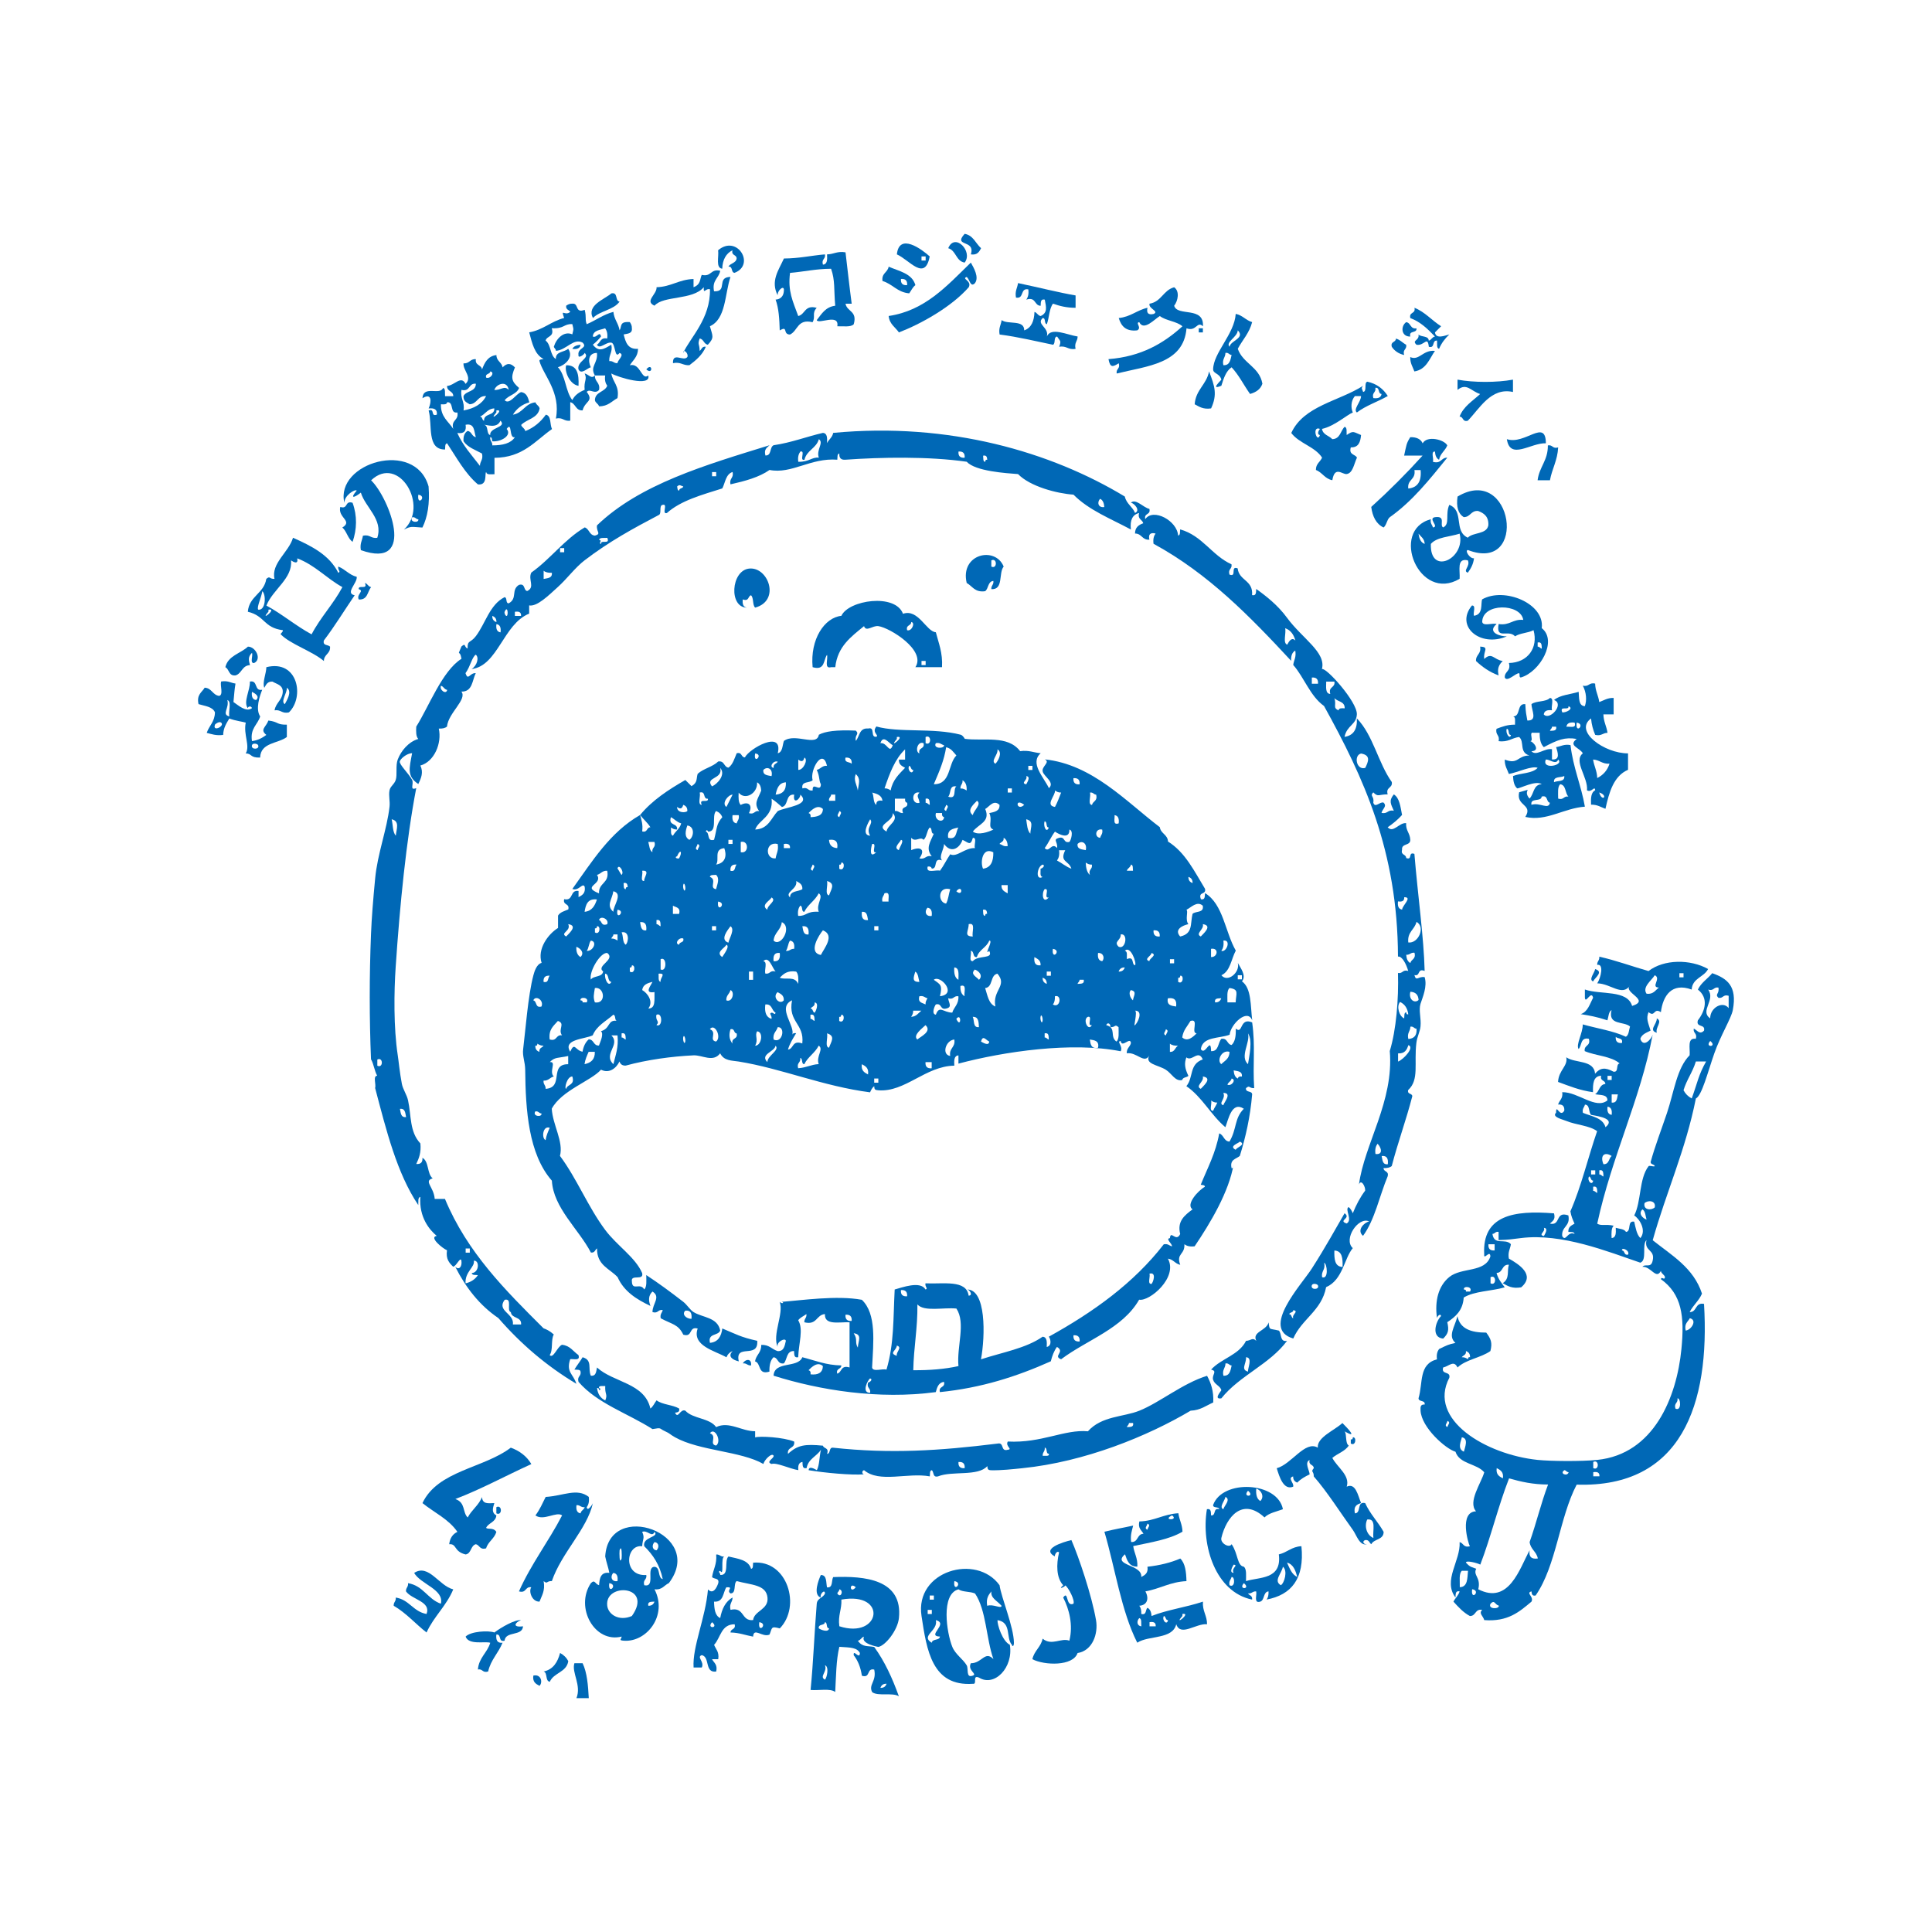 <?xml version="1.0" encoding="UTF-8"?> <svg xmlns="http://www.w3.org/2000/svg" id="rink" viewBox="0 0 360 360"><defs><style>.cls-1{fill:#fff;}.cls-2{fill:#0068b6;fill-rule:evenodd;}</style></defs><rect class="cls-1" width="360" height="360"></rect><g><path class="cls-2" d="M179.75,43.57c1.62,.29,2.04,1.78,3.06,2.68-.35,.67-.71,1.33-1.91,1.15,.92-2.84-3.39-1.35-1.15-3.83Z"></path><path class="cls-2" d="M173.24,47.78c-.91,4.73-3.76,.67-6.12-.38,.42-4.08,4.62-.97,6.12,.38Zm-1.53,.77h.77v-.77h-.77v.77Z"></path><path class="cls-2" d="M179.75,48.93c-1.65-.27-1.57-2.25-3.06-2.68,1.21-2.97,4.68,.59,3.06,2.68Z"></path><g><path class="cls-2" d="M136.88,50.84c-.72-.04-.27-1.27-1.15-1.15,.35-.67,1.41-.63,1.53-1.53,0-.76-1.04-.49-.77-1.53-1.19,.59-1.85,1.73-1.91,3.44-1.27-.13-.6-2.21-.77-3.44,3.55-3.01,7.01,2.71,3.06,4.21Z"></path><path class="cls-2" d="M165.59,49.69c1.95,.86,4.37,1.25,4.98,3.44-.52,.38-.77,1.02-1.15,1.53-2.23-.19-3.1-1.75-4.98-2.3-.21-1.48,.98-1.58,1.15-2.68Zm3.44,3.44c.07-.83-.31-1.22-1.15-1.15-.07,.83,.31,1.22,1.15,1.15Z"></path><path class="cls-2" d="M189.7,52.75c3.68,.77,7.85,1.82,10.72,2.3v2.3c-1.67,.01-2.98-.33-4.21-.77-.72,.94-.69,2.62-1.15,3.83-.55-.09-.13-1.14-.77-1.15-1.27,1.17,1.27,1.77,.77,3.44,.78-1.81,3.76-.3,5.74,0,0,.9-.66,1.13-.38,2.3-1.42,.27-1.64-.65-3.06-.38,.43-1.2,.18-1.01-.38-1.91-.71,.06-.24,1.3-.77,1.53-3.29-.67-6.44-1.46-9.95-1.91-.22-1.24,.26-1.78,.38-2.68,1.16,.88,4.23-.15,4.21,1.91,1.33-.46,1.85-1.73,1.91-3.44,.5,.14,.6,.67,1.15,.77,1.31-.6,1.05-1.63,.77-3.06-.82-.18-.73,.55-.77,1.15-1.24-.04-.82-1.73-2.68-1.15,.32-.44,.5-1.03,.38-1.91-1.58-.3-.72,1.83-2.3,1.53-.22-1.24,.26-1.78,.38-2.68Z"></path><path class="cls-2" d="M113.92,54.67c1.3-.28,.63,1.41,1.53,1.53-1.11,1.57-3.65,1.7-4.97,3.06-1.21-2.37,2.13-3.47,3.44-4.59Z"></path><path class="cls-2" d="M230.26,58.49c1.28,.25,1.87,1.19,3.06,1.53-.52,2.03-1.79,3.31-2.68,4.97,.95,2.75,4.04,3.35,4.59,6.51-.35,1.05-1.21,1.6-2.3,1.91-1.17-1.64-2.08-3.53-3.44-4.97-1.07,.71-1.48,2.1-1.91,3.44-2.2,.91,.02-1.05,0-1.15-.31-1.19-1.54-1.08-1.53-1.91,.03-3.07,3.97-6.58,4.21-10.33Zm-1.15,6.12c.16-1.14,2.98-1.59,1.53-3.06-.04,1.26-2.36,2.21-1.53,3.06Zm-1.15,3.44c1.2,.06,1.31-.98,1.53-1.91-.49-.02-.53-.49-1.15-.38,0,.9-.66,1.13-.38,2.3Z"></path><path class="cls-2" d="M262.03,60.03c.9,.12,.71,1.33,1.91,1.15,.11,1.01-1.48,.3-1.15,1.53-1.73,.05-1.83-1.95-.77-2.68Z"></path><path class="cls-2" d="M223.37,61.17h.77v.77h-.77v-.77Z"></path><path class="cls-2" d="M260.11,63.09c.8,.22,1.24,.8,1.91,1.15,.16,.92-.7,.83-.38,1.91-1.04-.24-1.79-.76-2.3-1.53-.28-1.04,.76-.77,.77-1.53Z"></path><path class="cls-2" d="M108.18,64.24c-.09,.67-.66,.87-1.53,.77,.25-.51,.82-.71,1.53-.77Z"></path><path class="cls-2" d="M267.38,65.38c-1.04,1.51-1.62,3.48-3.83,3.83-.3-.85-.8-1.49-.77-2.68,1.64,.77,2.36-1.38,4.59-1.15Z"></path><path class="cls-2" d="M105.5,68.06c2.09-.05,2.39,1.69,2.3,3.83-1.67-.24-2.68-2.76-2.3-3.83Z"></path><path class="cls-2" d="M120.43,68.83c1.16-1.42,1.29,1.16,0,0h0Z"></path><path class="cls-2" d="M271.59,70.74c3.01,.56,7.32,.56,10.33,0v2.3c-4.1-.92-6.23,3.12-8.42,5.36-1.04,.28-.77-.76-1.53-.77,.74-1.94,2.45-2.91,3.83-4.21-1.74-.55-2.5-2.15-4.21-.77v-1.91Z"></path><path class="cls-2" d="M288.05,82.6c-2.8-.12-6.68,3.23-7.27-.77,3.38,1.13,7.24-3.93,7.27,.77Z"></path><path class="cls-2" d="M262.79,81.46c1.17-.02,1.95,.35,2.3,1.15,.81-1.52,4.04-.7,4.59,.38-.39,1.02-1.32,1.49-1.53,2.68-.51-.25-.71-.82-.77-1.53-.83-.06-.17,1.36-.38,1.91,1.59,.44,1.49-.8,2.68-.77-3.26,4.01-6.46,8.09-10.72,11.1-.55,.47-.58,1.46-1.15,1.91-1.38-.66-2.06-2.02-2.3-3.83,3.35-3.03,6.54-6.22,9.57-9.57h-3.44c.43-1.94,.39-2.24,1.15-3.44Zm-.38,9.57c1.74-.17,2.49-1.33,2.3-3.44h-1.15c.29,1.83-1.36,1.7-1.15,3.44Z"></path><path class="cls-2" d="M288.43,82.99c.92-.16,.83,.7,1.91,.38-.12,2.43-1.14,3.97-1.53,6.12h-2.3c.3-2.5,1.95-3.66,1.91-6.51Z"></path><path class="cls-2" d="M65.7,93.7c.89,2.41,.8,4.97,0,7.27-.9-.63-1.09-1.97-1.91-2.68,2.03-1.23-.9-1.82-.38-3.83,1.51,.49,.78-1.26,2.3-.77Z"></path><path class="cls-2" d="M54.61,100.21c3.44,1.53,6.76,3.19,8.42,6.51,.57-.17-.15-.49,0-1.15,1.3,.49,2.01,1.56,3.44,1.91,.16,1.15-2.24,3.07-.38,3.44-1.92,2.8-3.7,5.74-5.74,8.42-.26,1.03,.79,.74,1.15,1.15,.1,1.37-1.15,1.4-1.15,2.68-2.17-1.84-6.26-3.14-8.04-4.97-.12-.12,.54-.53,.38-.77-3.64-.49-3.24-2.65-6.51-3.44,.24-2.95,3.01-3.37,3.44-6.12,.76-.64,.49,.03,1.53,0-.67-2.91,2.65-4.96,3.44-7.65Zm-.38,4.21c.33,3.38-3.38,5.38-4.59,8.42,2.98,1.61,5.44,3.75,8.42,5.36,1.66-3.18,4.06-5.64,5.74-8.8-2.96-1.63-5.08-4.1-8.42-5.36,.26,1.27-.79,.62-1.15,.38Zm-6.12,9.18c1.4,.23,1.52-2.79,.77-3.44-.18,1.19-1.07,2.95-.77,3.44Zm1.91,0s.02,.36,0,.38c-1.82,2.08,1.84-.71,0-.38Z"></path><path class="cls-2" d="M68,108.63c.5,.13,.6,.67,1.15,.77-.69,.84-.63,2.43-2.3,2.3-.5-.95,1.12-1.59,0-1.91-.15-.92,1.74,.21,1.15-1.15Z"></path><path class="cls-2" d="M279.25,116.28c2.1,.32,2.61-.96,4.59-.77-.48-3.11-7.63-3.21-7.65,.38,.17,.86,1.89,.15,2.68,.38-1.93,1.64,.9,2.37,1.91,2.3-4.91,2.13-9.71-1.83-6.51-5.74,.83-.06,.17,1.36,.38,1.91,1.78-.24,1.22-2.23,1.53-3.06,4.1-2.34,11.7,.76,11.1,5.36,3,2.35-.33,8.13-3.83,9.18-.48,.14-.19-.72-.38-.77-.57-.12-2.29,1.78-2.68,.77-.04-1.19,1.2-1.09,.77-2.68,3.5-.06,5.51-2.83,4.59-6.12-.99,.54-2.53,.53-3.44,1.15-1.23-1.39-3.62,.76-3.06-2.3Zm7.27,4.21c.38,0,.46,.31,.77,.38-.04-.6,.05-1.33-.77-1.15v.77Z"></path><path class="cls-2" d="M46.19,120.49c1.49,0,2.63,2.39,1.15,3.06-.83,.06-.17-1.36-.38-1.91-.76,.72-.65,1.34-.38,2.3-1.48,.05-1.51,1.55-2.68,1.91-1.31,.16-1.15-1.15-1.91-1.53,.51-2.17,2.83-2.53,4.21-3.83Z"></path><path class="cls-2" d="M275.8,120.49c1.83,.05,.51,.87,.77,2.3,1.43-1.35,1.76,.14,3.44,.38-1.12,1.06-.88,1.98-.77,2.68-1.68-.61-3.03-1.57-4.21-2.68-.06-1.21,1.02-1.28,.77-2.68Z"></path><path class="cls-2" d="M49.63,124.32c5.9-1.48,7.16,5.57,4.21,8.42-1.33,.31-1.47-.57-2.68-.38,.23-1.43,1.44-1.88,1.53-3.44,.03-1.3-1.13-1.43-1.91-1.91-.96-.07-1.2,.59-1.53,1.15-.41-.95,.38-2.74,.38-3.83Zm3.44,6.89c.31-.61,1.45-2.33,.38-3.06,.07,.99-1.22,2.56-.38,3.06Z"></path><path class="cls-2" d="M297.23,180.57c1.66,.52-.03,1.58-.38,2.3-.9-.32,.32-1.68,.38-2.3Z"></path><path class="cls-2" d="M308.72,189.76c1.16,.58-.32,1.68,0,2.68-1.61-.48,.04-1.57,0-2.68Z"></path><path class="cls-2" d="M239.83,249.84c-3.26,4.4-8.85,6.46-12.25,10.72-1.57,.25,.03-1.41,0-1.53-.23-.83-1.23-1-1.53-1.91-.31-.93,.91-1.64-.38-1.91,1.88-2.08,5.2-2.71,6.51-5.36,.95-.04,1.18-.72,1.91,0-.84-1.72,1.88-1.85,2.3-3.44,.18,1.56,.11,1.07,1.91,1.53,.58,.57,.11,2.18,1.53,1.91Zm-7.27,5.74c-.13-.55,.94-2.62-.38-2.68,.1,1.14-1.07,2.33,.38,2.68Zm-4.59,.77c1.2,.06,1.31-.98,1.53-1.91-.49-.02-.53-.49-1.15-.38,0,.9-.66,1.13-.38,2.3Z"></path><path class="cls-2" d="M139.95,254.43c-.69,.05-.81-.47-1.53-.38,.38-.79,1.69-1.05,1.53,.38Z"></path><path class="cls-2" d="M252.08,267.83c.74-.15,.56,1.74-.38,1.15v-.77c.33,.07,.36-.15,.38-.38Z"></path><path class="cls-2" d="M92.49,280.84c1.12-.56,1.12,1.71,0,1.15v-1.15Z"></path><path class="cls-2" d="M121.96,296.15c2.52,4.89-1.51,9.91-5.74,9.57-.97-.08-.47-.21-.38-.77-5.05,1.28-8.76-5.42-5.74-9.95,.78-.77,.75,.17,1.53,.38,.08-1.33,.32-2.49,1.91-2.3-.2-1.07-.56-1.99-.77-3.06,.65-10.74,18.85-4.25,11.86,4.97-.88,.39-1.23,1.32-2.68,1.15Zm1.53-1.91c-.54-2.65-1.83-4.55-3.44-6.12-.44-1.74,2.89-1.68,1.91-2.68-.47,1.16-1.32-.41-2.3,0,.53,1.21,.08,1.28,0,2.68-3.1-.4-3.63,5.65,.77,5.36,.16,.92-.7,.83-.38,1.91,2.22,.44,.2-3.37,1.91-3.44,1.16,.11,.53,2.02,1.53,2.3Zm-1.15-5.36c.5-.51,.5-1.42-.38-1.53-.5,.51-.5,1.42,.38,1.53Zm-6.51,1.53c.05-.5,.06-2.77-.38-1.53-.05,.5-.06,2.77,.38,1.53Zm-.77,4.21c.11-.87-.09-1.44-.77-1.53-.6,.57-.43,1.71,.77,1.53Zm-1.53,.38c-.31,2.32,1.75,.26,0,0h0Zm-.38,4.21c.2,1.65,2.21,2.94,4.59,1.91,4.09-5.75-5.11-6.28-4.59-1.91Zm7.65,0c.66,.02,.98-.29,1.15-.77-.6,.04-1.33-.05-1.15,.77Z"></path><path class="cls-2" d="M84.46,296.15c-1.27,3.07-3.62,5.06-4.98,8.04-2.08-1.62-3.78-3.62-6.12-4.98-.05-.69,.47-.81,.38-1.53,2.54,.39,3.24,2.63,5.74,3.06,.89-2.33-2.74-2.66-3.83-4.21-.05-.69,.47-.81,.38-1.53,2.85,.47,3.66,2.98,6.12,3.83,.63-2.68-3.77-3.62-4.98-5.74,2.71-1.77,4.61,2.4,7.27,3.06Z"></path><path class="cls-2" d="M104.36,308.01c.67,.35,1.19,.86,1.53,1.53-.33,2.09-2.72,2.13-3.44,3.83-.9-.12-.37-1.67-1.15-1.91,1.79-.38,2.6-1.74,3.06-3.44Z"></path><path class="cls-2" d="M107.03,309.92h1.53c.83,1.72,1.02,4.09,1.15,6.51h-2.3c.98-2.43-.93-4.75-.38-6.51Z"></path><path class="cls-2" d="M99.38,312.22c1.45-.33,1.8,1.27,1.15,1.91-.67-.35-1.33-.71-1.15-1.91Z"></path><path class="cls-2" d="M144.54,55.82c.58-.03,1.56-.33,1.53-1.91-.12-.81-1.33,.4-1.15,1.15-1.39-2.71,.16-4.69,1.15-6.89,2.79-.01,5.07-.55,7.65-.77,.16,.92-.7,.83-.38,1.91,.84-.06,.82-.96,.77-1.91,1.26-.02,1.9-.65,3.44-.38,.38,3.19,.73,6.41,1.15,9.57h-1.15c.27,1.52,2.25,1.32,1.53,3.83-.56,.59-1.96,.34-3.06,.38,.41-2.49-3.52-.3-3.83-1.15,.9-1.14,1.62-2.46,3.44-2.68-.27-3.11,0-4.69-.77-6.89-2.79,.01-5.07,.55-7.65,.77-.44,3.41,.52,5.27,1.53,8.04,1.34-.32,1.17-2.14,3.44-1.53-.96,1.05-.16,1.63-.77,2.68-2.85-.68-2.72,1.61-4.21,2.3-1.44-.04-.26-1.73-1.91-.77-.06-2.11-.18-4.16-.77-5.74Z"></path><path class="cls-2" d="M132.29,53.9c-.84-.24-1.22,1.08-1.15-.38-2.1,2.46-7.52,1.52-9.18,3.44-1.93-.85,.48-2.1,.38-3.44,2.73-.08,4.16-1.45,6.89-1.53v1.53c1.39-.52,1.15-1.52,1.53-2.3,1.83,.43,1.61-1.19,3.44-.77-.24,1.42-1.57,1.75-1.15,3.83,2.66,.12,.34-2.64,3.06-2.68-1.08,3.26-.83,7.85-3.83,9.19,.49,1.81,.88,2.1-.38,3.44-.78-.11-.75-1.04-1.53-1.15-.43,1.21-.03,.87,0,2.3,.39-.25,.4-.88,1.15-.77-.64,1.53-1.83,2.51-3.06,3.44-1.23,.08-1.62-.68-3.06-.38-.09-2.18,1.99-.21,2.68-1.15,.28-.62-.76-1.66-.77-.77,1.27-2.81,5.11-6.37,4.98-11.86Z"></path><path class="cls-2" d="M106.27,58.11c-.25-.39-.88-.4-.77-1.15,.31-.2,.62-.4,1.15-.38,1.27-.12,.42,1.88,2.3,1.15,.36,1.44,.02,1.8,.38,2.68,1.71-.72,3.05-1.79,4.97-2.3,.12,1.41,.94,2.12,1.15,3.44,.47-.72-.1-1.69,1.91-1.53,.2,.31,.4,.62,.38,1.15,.12,1.01-.8,.99-1.53,1.15,.36,1.42,.75,2.82,2.68,2.68-.03,1.5-.95,2.11-1.53,3.06,2.04-.49,2.15,2.93,3.44,1.91,.58,2.2-5.59,.37-6.89-.38,.26,1.65,1.55,2.28,1.15,4.59-1.08,.58-1.77,1.55-3.44,1.53-.14-.5-.67-.6-.77-1.15,.06-1.59,1.84-1.47,2.3-2.68-.32-.44-.51-1.03-.38-1.91h-1.91c-.06,1.21,1.02,1.28,.77,2.68-.81,.93-1.7-.34-2.3,.38,1.38,1.79-.33,1.66-.77,3.44-1.34,.07-1.26-1.29-2.3-1.53v3.44c-1.21,.19-1.35-.69-2.68-.38,.96-4.92-2.33-8.08-3.06-10.72-.1-.34,.55-.32,.77-.38-1.69-.86-2.14-2.96-2.68-4.97,2.61-.46,4.07-2.05,6.51-2.68-.67-1.9,.12-.25,1.15-1.15Zm4.97,7.65c-1.6,.01-1.72,1.49-1.15,2.68-.59,.09-1.79,1.47-2.3,.38-.34-1.51,2.23-2.08,1.15-3.06-.04,.3-1.27,1.16-1.15,.38-.22-1.34,1.81-1.26,.77-2.3-1.71-.91-3.05,1.42-4.98,1.53,0-.38-.31-.45-.38-.77,.47-1.53,1.88-2.98,3.44-2.3,.27-1.18,.27-.73,0-1.91-1.65-.06-1.45,.9-3.83,.77,.52,1.67-.91,1.38-1.15,2.3,1.04,.75,.81,2.77,1.91,3.44-.06-1.46,1.56-1.24,2.3-1.91,1.12,1.59-.6,3.07-1.91,3.44,1.44,1.49,1.39,4.47,2.68,6.12,.46-.95,1.31-1.5,2.3-1.91-.18-1.7,.53-1.9,0-3.06,.8,.22,1.24,1.09,1.91,.38-1-1.69,.6-2.25,.38-4.21Zm-.77-1.53c1.09,1.42,2,.86,3.44,0,.29,1.44-.47,1.83-.38,3.06,.72-.09,.84,.43,1.53,.38,0-.57,1.42-1.57,.38-1.91-.95,1.3-.72-1.81-1.53-1.91-.98-.18-2.17,1.35-2.68,.38,.66-.36,.63-1.41,1.91-1.15,.12-.89-.06-1.47-.38-1.91-.94,.34-2.21,.34-2.3,1.53,.71,.37,1.28-1.15,1.53,0-.45,.57-.96,1.08-1.53,1.53Z"></path><path class="cls-2" d="M262.79,59.26c-.28-1.18,1.05-.73,.77-1.91,2.01,.8,3.24,2.37,4.97,3.44-.37,.39-.76,.77-1.15,1.15,.2,1.31,1.84,.59,2.68,.38-.79,.74-1.46,1.6-1.91,2.68-.52-.12-.32-.96-.38-1.53-1.01-.11-.3,1.48-1.53,1.15-.24-2.15-.85-.1-2.3-.38-.94-.9,.57-.71,.38-1.91,.49,.53,1.87,.17,1.91,1.15,.5-.13,.6-.67,1.15-.77-1.31-1.37-2.64-2.71-4.59-3.44Z"></path><path class="cls-2" d="M258.58,73.8c-1.87,1.07-4.09,1.78-5.74,3.06-.78-.56,.78-2,.77-3.06h-1.15c-.78,.92-.75,2.26-.38,3.06-1.17,.48-3.4,2.54-5.74,3.06,.16,1.12,1.31,1.24,1.91,1.91,1.49-.04,1.52-1.55,2.3-2.3,.52,.12,.32,.96,.38,1.53,1.27-.88,1.24-.57,2.68,0-.11,1.29-.46,2.35-1.91,2.3-.41,1.43,.81,1.24,1.15,1.91-.58,1.25-.77,2.88-1.91,3.06-.79,.13-2.23-1.6-2.68,1.15-1.4-.26-1.87-1.45-3.06-1.91-.02-1.17,.81-1.49,1.15-2.3-1.36-2.08-4.26-2.63-5.74-4.59,2.32-5.08,8.89-5.91,13.39-8.8-.46,.5-.15,.6,0,1.15,.79-.1,.1-1.68,.77-1.91,1.79,.38,2.99,1.35,3.83,2.68Zm-2.3-1.53c.16,.92-.7,.83-.38,1.91,.87,.11,1.44-.09,1.53-.77-.72-.04-.27-1.27-1.15-1.15Zm-10.33,8.8c-.6-.1-.27-.84,0-1.15-1.58-.65-.54,2.83,0,1.15Z"></path><path class="cls-2" d="M210.75,98.68c-3.73-2.01-7.87-3.61-10.72-6.51-3.09-.21-8.09-1.52-10.33-3.83-2.18-.17-7.92-.51-9.57-2.3-7.08-1.02-15.99-.85-22.58-.38-.83,.07-1.22-.31-1.15-1.15-.45,.06-.32,.7-.38,1.15-4.98-.39-8.5,2.73-12.63,1.91-1.95,1.37-4.57,2.07-7.27,2.68-.28-1.17,.66-1.13,.38-2.3-1.26,.4-1.35,1.96-1.91,3.06-3.78,1.2-7.71,2.24-10.33,4.59-1.04,.27,.27-1.8-.77-1.53-.79,.1-.1,1.68-.77,1.91-4.69,2.47-9.18,4.9-13.78,8.42-1.77,1.35-3.26,3.42-4.98,4.97-1.75,1.59-3.89,3.71-5.36,3.44v1.53c-4.83,1.95-5.82,9.72-10.72,10.33,1.03-.66,1.43-2.17,.77-2.68-.72,.47-1,2.2-1.91,3.44,.49,1.53,.79-.1,1.91,0-.68,1.36-.59,3.49-2.68,3.44,1.15,1.43-2.45,3.98-2.68,6.51-.34,.3-.86,.41-1.53,.38,.61,2.71-.83,6.17-3.44,6.89,.63,1.24,.15,2.37-.38,3.44-2.16-1.45-1.68-2.9-1.15-5.74-.96-.01-2.19,1.03-2.3,1.53-.12,.58,1.66,2.24,2.3,3.44,.38,.72-.56,2.06,.77,1.53-1.86,9.66-3.06,21.85-3.83,33.29-.32,4.7-.4,11.34,.38,16.46,.18,1.15,.35,3.15,.77,5.36,.19,1.01,.92,2.02,1.15,3.06,.63,2.87,.26,5.87,2.3,8.04,.17,1.7-.27,2.79-.77,3.83,.83,.07,1.22-.31,1.15-1.15,1.25,.66,.84,2.98,1.91,3.83-1.75,.49,.23,1.6,.38,3.83h1.91c4.16,10,11.28,17.04,18.37,24.11,.47,.16,1.11,.44,1.91,1.15-.58,.95-.09,2.97-.77,3.83,.67,.77,1.44-1.6,2.3-1.91,1.51,.15,2.08,1.24,3.06,1.91,.39,1.15-.85,.68-1.53,.77-.82,2.44,.57,2.72,1.15,4.59-5.59-3.34-10.39-7.47-14.54-12.25-3.5-2.37-6.07-5.67-8.04-9.57,.67,.7,1.33,.05,1.15-1.15-.2-.78-.93,1.06-1.53,1.15-.71-.69-1.4-1.4-1.15-3.06-.84-.36-3.42-2.46-1.91-2.68-1.34-1.11-3.32-3.44-3.06-7.27-.52,.12-.32,.96-.38,1.53-4-5.95-5.96-13.94-8.04-21.81,.22-.67-.46-2.25,.38-2.3-.51-.89-.63-2.17-1.15-3.06-.31-7.46-.32-15.49,0-23.34,.12-2.99,.39-6.35,.77-10.33,.43-4.63,2.2-9.13,2.68-13.39,.12-1.07-.2-2.06,0-3.06,.15-.76,.85-1.06,1.15-1.91,.33-.94-.05-2.7,.38-3.83,.62-1.62,2.01-3.3,3.83-3.83-.44-.45-.43-1.35-.38-2.3,2.3-3.62,4.85-10.42,8.42-12.63-.29-1.97-.89-.13,0-2.3,.88-.76,.43,.1,1.15,.38-.05-1.63,.51-.96,1.53-2.3,1.8-2.36,2.58-5.88,5.36-7.27,.55,.09,.13,1.14,.77,1.15,1.69-.93,.38-2.48,1.91-3.44,1.23-.34,.79,.99,1.53,1.15,1.54-.72,.11-2.13,.77-3.44,3.58-2.54,6.12-6.13,9.95-8.42,.87,.28,.84,1.46,1.91,1.53,1.28-.35,.19-.71,.38-1.91,8-7.69,20.16-11.22,32.15-14.93-.43,.46-1.09,.69-.77,1.91,1.21,.06,.74-1.55,1.53-1.91,3.33-.49,6.07-1.58,9.18-2.3,.84,.06,.82,.96,.77,1.91,.33-.69,.99-1.05,1.15-1.91,21.67-2.05,40.64,3.58,54.34,11.86,.3,1.36,1.43,1.88,1.91,3.06,1.07-.49-.18-1.82-.77-1.91,.88-.86,2.35,.95,3.44,1.15,.29,1.18-1.05,.73-.77,1.91,1.5-2.12,5.95,.3,6.12,3.06,.45-.06,.32-.7,.38-1.15,4.18,1.18,5.88,4.84,9.57,6.51,.16,.92-.7,.83-.38,1.91,1.46,.56,.08-1.71,1.53-1.15,.24,2.31,2.93,2.17,2.68,4.98,.82,.18,.73-.55,.77-1.15,1.88,1.34,4.04,3.04,5.74,5.36,2.88,3.92,7.33,6.44,6.51,9.57,.77-.37,6.58,6.09,6.51,8.42-.07,1.97-1.84,2.02-2.3,4.21,1.67-.24,2.4-1.42,2.3-3.44,3.03,3.09,3.96,8.29,6.51,11.86,.18,1.21-1.17,.87-.77,2.3-1.67-.02-1.76,.57-2.68-.38-.72,.73,.23,.69,0,1.91,.32,1.12,1.23-.23,1.91,0,.71,.68-.17,1.12-.38,1.91,1.17,.28,1.13-.66,2.3-.38-.57-1.28-.98-1.87,0-3.06,1.09,.69,1.23,2.34,1.53,3.83-.78,.88-1.69,1.62-2.68,2.3,1.06,1.16,2.13-.91,3.44-.77-.1,1.38,.71,1.84,.77,3.06,.08,1.23-1.67,.62-1.53,1.91-.28,1.04,.76,.77,.77,1.53,1.24,.47,.29-1.24,1.53-.77,.64,7.78,1.76,15.59,1.91,21.81-1.45-.55-.73,1.05-1.91,.77,.35,1.28,.71,.19,1.91,.38,.53,1.77-.38,3.74-.77,4.97-.38,1.22,.15,2.71,0,4.21-.1,1.03-.62,1.86-.77,3.06-.47,3.88,.57,6.88-1.53,8.8-.21,.85,.73,.55,.77,1.15-1.15,4.46-2.67,8.55-3.83,13.01-.34,.3-.86,.41-1.53,.38,0,.76,1.04,.49,.77,1.53-1.54,3.69-2.38,8.08-4.59,11.1-1.27-1.05,.25-2.53,1.15-2.68-1.98-.99-4.9,3.29-3.06,4.97-1.61,1.9-1.86,5.93-4.97,7.27-.83,4.4-4.54,5.92-6.12,9.57-6.2-1.8,1.51-10.01,3.44-13.01,2.62-4.07,4.58-7.7,6.12-10.33,1.33,.95-1.32,1.33,.38,1.91,1.2-.65-.43-2.68,.38-3.06,.36,.28,.58,.7,.77,1.15,.62-1.55,1.37-2.97,2.3-4.21,.1-.66-.72-2.27-1.15-1.15,1-7.54,6.54-15.5,5.74-24.87,1.2-3.9,1.67-9.67,1.53-14.54,.92,.16,.83-.7,1.91-.38-.4-1.35-1.14-2.78-1.91-2.68-.06-19.73-6.42-33.39-13.78-46.69-2.6-1.86-3.66-5.27-5.74-7.65,.12-.9,.6-1.44,.38-2.68-.57,.32-.82,.96-.77,1.91-7.61-8.2-15.4-16.24-25.64-21.81-.12-.89,.06-1.47,.38-1.91-.99-.23-1.38,.15-1.15,1.15-1.37,.1-1.4-1.15-2.68-1.15,0-1.15,.69-1.61,1.53-1.91-.16-.73-1.09-.69-.77-1.91-1.23,.3-1.73,1.33-1.53,3.06ZM89.05,237.6c-.45-.06-1.09,.07-1.15-.38,1.41-.08,1.49-2.44,.38-2.3,.28,1.16-1.68,2.05-1.53,4.21,1.04-.24,1.79-.76,2.3-1.53Zm60.85-151.93c-1.04,.27,.27-1.8-.77-1.53-.32,.44-.51,1.03-.38,1.91,2.06,.04,2.53-.92,3.83-.77-.54-1.46,1-2.79,0-3.44-.47,1.7-2.27,2.06-2.68,3.83Zm29.85-.38c.07-.83-.31-1.22-1.15-1.15-.07,.83,.31,1.22,1.15,1.15Zm3.83,.77c.02-.23,.06-.45,.38-.38-.04-.47-.11-.91-.77-.77,.06,.45-.07,1.09,.38,1.15Zm-50.9,2.68h.77v-.77h-.77v.77Zm-6.51,1.91c.09,.3,.01,.75,.38,.77,0-.51,.67-.35,.77-.77-.55-.15-.65-.46-1.15,0Zm79.6,3.83c-.05-.71-.25-1.28-.77-1.53-.6,.57-.43,1.71,.77,1.53Zm-93.76,6.89c-.15-.92,1.74,.21,1.15-1.15-.57,.07-1.41-.14-1.53,.38,.72,.09-.22,.63,.38,.77Zm-7.65,1.53h.77v-.77h-.77v.77Zm-3.06,4.98c.73-.16,1.65-.14,1.53-1.15-.67,.03-1.19-.09-1.53-.38v1.53Zm-6.89,6.89c.34-.06,.2-2.12-.38-.77-.1,.23,.16,.81,.38,.77Zm1.53,0h1.15c.05-.69-.38-.9-1.15-.77v.77Zm-3.44,1.15c.02-.66-.29-.98-.77-1.15-.02,.66,.29,.98,.77,1.15Zm.77,1.91c.11-.87-.09-1.44-.77-1.53-.11,.87,.09,1.44,.77,1.53Zm-9.95,10.72c-.55-.09-.65-.63-1.15-.77-.34,.79,.99,1.72,1.15,.77Zm-9.57,27.17c.12-1.27,.79-2.71-.77-3.06,.25,1.02,.16,2.39,.77,3.06Zm-3.44,42.86c1.12,.56,1.12-1.71,0-1.15v1.15Zm5.36,9.57c-.16-.73-.14-1.65-1.15-1.53,.16,.73,.14,1.65,1.15,1.53Zm11.1,25.26h.77v-.77h-.77v.77Zm8.8,13.39h1.53c.12-1.52-1.77-1.04-1.91-2.3-.87-.28,.35-2.65-1.15-2.3-1.57,2.09,1.81,2.51,1.53,4.59Zm158.82-103.71c.57-1.15,1.1-2.36-.77-2.68-1.41,.29-.9,3.16,.77,2.68Zm-14.54-22.96c.35-.67,.86-1.47,1.53-.77-.31-1.09-.86-1.94-1.91-2.3,.23,.91-.48,2.78,.38,3.06Zm4.59,7.27h1.15c.07-.83-.31-1.22-1.15-1.15v1.15Zm3.44,1.91c-.41-1.43,.95-1.09,.77-2.3h-1.53c0,1.01-.21,2.25,.77,2.3Zm1.53,3.06c.06-.45,.61-.42,1.15-.38,.06-1.34-1.35-1.21-1.91-1.91,.43,1.44-.37,1.74,.77,2.3Zm-.77,100.65c-.04,1.57,.05,3.01,1.53,3.06,.04-1.57-.05-3.01-1.53-3.06Zm11.86-65.06c-.11,.87,.09,1.44,.77,1.53-.02-.73,2.02-2.36,.38-2.3,.05,.69-.38,.89-1.15,.77Zm1.91,7.65c1.87,.27,3.28-2.9,1.53-3.83-.33,1.45-1.73,1.84-1.53,3.83Zm-.38,2.3c.05,.71,.25,1.28,.77,1.53,.16-.73,1.09-.69,.77-1.91-.72-.09-.84,.43-1.53,.38Zm2.3,8.42c-.05-.97-.56-1.48-1.53-1.53-.39,1.51,.85,2.22,1.53,1.53Zm-2.68,3.44c.06-.45-.07-1.09,.38-1.15,.02,.23,.06,.45,.38,.38-.14-1.14-.66-1.89-1.53-2.3-.72,.83-.15,2.69,.77,3.06Zm.77,3.83c1.08-.07,1.63-.67,1.53-1.91-.49-.02-.53-.49-1.15-.38,0,.9-.66,1.13-.38,2.3Zm-1.91,2.68v1.53c1.08-.43,3.15-2.72,1.91-3.06-.26,.89-.69,1.61-1.91,1.53Zm-4.21,18.75c1.59,.19,.99-1.35,.38-1.91-.32,.44-.51,1.03-.38,1.91Zm2.3,1.91c.11-1-.14-1.65-1.15-1.53,.16,.73,.14,1.65,1.15,1.53Zm-12.25,21.05c1.27,.47,.94-2.59,.38-2.68,.31,1.33-.57,1.47-.38,2.68Zm-.77,1.53c-.13-.31-1.02-.46-1.15,0-.25,.89,1.49,.83,1.15,0Zm-5.36,5.36c.51,0,.35,.67,.77,.77-.37-.71,1.15-1.28,0-1.53,0,.51-.67,.35-.77,.77Z"></path><path class="cls-2" d="M66.47,91.41c-.35-.32-2.35,.94-2.3,2.3-1.79-7.46,13.21-11.93,15.69-3.06,.24,3.18-.18,5.69-1.15,7.65-2.07-.11-2.03-.32-3.44,.38,4.77-4.41-.97-14.08-6.12-9.18,3.33,3.19,8.63,16.75-1.91,13.01-.22-1.24,.26-1.78,.38-2.68,1.33-.31,1.47,.57,2.68,.38,1.14-3.44-2.24-5.66-3.06-8.42-1.29,1.03-2.08,1.15-.77-.38Zm11.48,.77c-.31,2.32,1.75,.26,0,0h0Zm0,4.59c-.49-.02-.53-.49-1.15-.38-.59,.94,1.3,1.13,1.15,.38Z"></path><path class="cls-2" d="M140.71,113.22c-.53-.49-.23-1.81-.77-2.3-.6,.16-.33,1.2-1.53,.77-.11,.87,.09,1.44,.77,1.53-3.39,0-2.99-6.87,.38-7.27,3.58-.42,5.94,5.98,1.15,7.27Z"></path><path class="cls-2" d="M284.99,148.81c.86-.79,.67-2.64,2.3-2.68-1.14-.81-4.07,.83-4.59,.77-.55-.47-.73-1.32-.77-2.3,1.46-.58,3.63-.45,4.59-1.53-1.08-.43-3.73,.85-5.36,1.15-.3-.85-.8-1.49-.77-2.68,2.57,.98,2.26-.72,4.59-.77-1.97-.58-.85-2.54-1.91-3.44-1.37,.16-2.04,1.02-3.83,.77,.28-1.17-.66-1.13-.38-2.3,1.02-.38,2.02-.79,3.44-.77-.03-.61,.18-1.46-.38-1.53,1.53,0,.62-2.44,2.3-2.3,.1,1.91,.16,1.63,.38,3.06,1.96,.06,.77-1.9,.77-3.06,.88-.66,2.7-.36,3.44-1.15,.85,.05,.16,1.62,.38,2.3-.87-.11-1.44,.09-1.53,.77,1.08,1.25,3.94-1.97,1.91-2.68,1.09-.95,3.05-1.04,4.59-1.53,.11,1.16-.06,2.61,1.15,2.68,.39-1.08,.3-2.56-.38-3.83,1.17,.28,1.13-.66,2.3-.38,.03,1.37,.6,2.21,.77,3.44,.85-.3,1.49-.8,2.68-.77v3.06h-1.91c.03,1.37,.59,2.21,.77,3.44-.9,0-1.13,.66-2.3,.38-.38-.9-.67-1.88-.77-3.06-3.27,2.38,2.51,6.53,6.89,6.51v3.06c-2.67,1.15-3.51,4.14-4.21,7.27-.85-.3-1.49-.8-2.68-.77-.06-1.21-.01-2.31,.77-2.68-.09-.99-.66,.53-1.53,0,.26-2.38-2.6-5.45-.77-6.89-.62-1.09-2.8-1.4-1.15-2.68-2.18-.38-3.55,.16-6.12,1.53-.59-.56-.8-1.49-.77-2.68h-1.15c-1.04-.27,.27,1.8-.77,1.53,.66-.02,2.2,1.84,.38,1.91,.9,1,2.42-.62,3.83-.38v1.91c1.64,.13,1.03-1.39,.77-2.3,.9-.12,1.44-.6,2.68-.38,.49,4.23,1.98,7.46,2.68,11.48-3.97,.28-7.15,2.81-11.1,1.91,1.49-2.37-1.75-1.98-1.15-4.59,3.05-.84,.49-.48,1.91,1.15Zm6.12-16.07c.66,.1,2.27-.72,1.15-1.15,.15,.92-1.74-.21-1.15,1.15Zm.77,2.68c.68-.09,1.92,.39,1.53-.77-.87-.11-1.44,.09-1.53,.77Zm1.91-.77c-.31,2.32,1.75,.26,0,0h0Zm-4.98,1.53c.6-.04,1.33,.05,1.15-.77h-.77c0,.38-.31,.45-.38,.77Zm-7.27,.77c-.63,0-.21-1.06-.77-1.15-.33,.78,.6,2.11,.77,1.15Zm8.8,4.59c-.39,1.08-1.63-.11-2.3,0-.83,1.96,3.48,1.08,2.3,0Zm7.27,3.44c1.11-.55,1.9-1.42,2.3-2.68-1.38,.1-1.84-.71-3.06-.77,.17,1.23,.73,2.07,.77,3.44Zm-8.04,.77c.67-.35,2.05,.01,1.91-1.15-.67,.35-2.05-.01-1.91,1.15Zm.77,3.06c1.08,.32,.99-.54,1.91-.38-.65-.62-.4-2.15-1.53-2.3-.53,.49-.38,1.66-.38,2.68Zm7.65-1.15c.51,1.9,1.81,.6,0,0h0Zm-12.63,2.3c1.61-.49,3.2,1,3.44-.38-.74-.16-.3-1.48-1.53-1.15-.09,1.06-2.16,.14-1.91,1.53Z"></path><path class="cls-2" d="M223.76,167.56c.82,.18,.73-.55,.77-1.15,3.41,2.07,3.74,7.23,5.74,10.72-.85,1.57-1.01,3.84-2.68,4.59,1.14,1.45,3.52-.51,3.06-2.3,.46,.91,1.67,2.35,.77,3.44,1.79,1.27,1.58,4.55,1.91,7.27-.87-2.31-4.03,.71-4.21,2.68-1.95,.73-5.04,.31-5.36,2.68,.82,1.36,1.85-2.48,1.91,.38,1.46,.06,1.24-1.56,1.91-2.3,1.2-.18,1.01,1.03,1.91,1.15,.66-.61,.83-1.72,.77-3.06,1.39,1.19,.67-2.16,3.06-1.15,.63,4.43,.08,7.82,.38,12.25-1.04,.04-.77-.64-1.53,0-.12,.88,1.11,.43,1.15,1.15-.36,4.23-1.21,7.97-2.3,11.48-.69,.59-1.92,.63-1.53,2.3,.37-.01,.3-.47,.38-.77-.85,5.15-4.34,10.97-7.27,15.31-.89,.12-1.47-.06-1.91-.38,.13,1.97-1.59,1.69-.77,3.83-.96-.19-1.28-1.02-2.3-1.15,1.94,3.5-3.42,8.02-5.36,7.65-3.12,5.42-9.66,7.44-14.54,11.1-1.61-.6,.83-1.37-.77-2.3-.55,.73-.89,1.66-1.15,2.68-6.45,2.88-12.97,4.96-20.67,5.74-.29-1.18,1.05-.74,.77-1.91-1.02,.13-1.29,1-1.53,1.91-10.62,1.42-21.59-.34-30.23-3.06,.14-2.8,4.53-1.34,5.36-3.44,2.34,.59,4.39,1.48,7.27,1.53,0,.76-1.04,.49-.77,1.53,.91-.24,.63-1.67,2.3-1.15v-8.42c-1.96-.08-4.7,.62-4.59-1.53-1.65,.14-1.45,2.12-3.83,1.53-.05-.69,.47-.81,.38-1.53-.51,.38-1.15,.63-1.53,1.15,1.02,1.67,.1,4.24,0,6.89-.82,.18-.73-.55-.77-1.15-1.46-.06-1.24,1.56-1.91,2.3-1.2,.18-1.01-1.03-1.91-1.15-.59,.56-.8,1.49-.77,2.68-2.22,.69-1.5-1.56-2.68-1.91,.18-1.22,1.2-1.6,1.15-3.06,1.49-.09,1.98,.82,3.06,1.15,1.2,.06,1.31-.98,1.53-1.91-.07-.65-1.82,.18-1.53,1.15-1.04-2.35,1.2-6.23,.38-8.42,.44,.46,.97,.15,.38,0,3.67-.27,10.23-1.25,14.93-.38,2.76,2.62,2.15,7.85,1.91,12.63,.17,.86,1.89,.15,2.68,.38,1.44-4.85,1.24-9.43,1.53-14.93,1.34-.36,4.8-1.67,5.74,0,.57-.17-.15-.49,0-1.15,3.27,.17,7.63-.74,8.04,2.3,.94-.04,.08-1.27-.38-1.15,3.68-.17,3.49,8.67,2.68,13.01,3.94-1.29,8.41-2.05,11.48-4.21,.84,.06,.82,.96,.77,1.91,1.14-.27,.61-1.74,.38-1.91,8.3-4.59,15.81-9.96,21.43-17.22,.8-.16,1.01,.26,1.53,.38,.06-.51-1.29-1.42-.38-1.53,.13-1.59,1.15,.86,1.91-.77-.59-2.33,.75-3.45,2.3-4.59-1.32-.9,1.01-3.49,2.3-4.21-.01-.37-.47-.3-.77-.38,1.24-3.09,2.79-5.88,3.44-9.57,.87,.28,.84,1.46,1.91,1.53,1.41-2.36,.87-4.31,2.68-6.12-2.25-1.47-2.87,1.97-3.44,3.44-2.7-2.27-4.32-5.63-7.27-7.65,1.37-1.63,.47-4.08,3.06-4.98-.84-1.94-2.02,.49-3.06-.38-.42,1.14-.29,2.06,.38,3.44-.31,.33-1.05,.23-1.15,.77-1.3,.34-1.94-1.21-3.06-1.91-1.46-.92-4.01-1.04-3.06-2.68-.95,1.71-2.35-.68-4.21-.38-.06-.95,.6-1.18,.77-1.91-.12-1.27-1.67,1.01-1.91-.38-.85,.06,.5,.96,0,1.91-9.09-1.81-21.72,.04-30.23,2.3v-1.53c-.84,.06-.82,.96-.77,1.91-5.37,.08-9.18,4.99-14.16,4.59-.64-.05-.73-.15-.77-.77-.36,.28-.58,.7-.77,1.15-8.76-1.13-16.49-4.45-24.49-5.74-1.26-.2-2.74-.1-3.44-1.53-1.32,1.76-3.3,.3-4.98,.38-4.03,.19-8.61,.81-12.63,1.91-.65,.02-.99-.28-1.15-.77-.58,1.24-1.92,2.32-3.44,1.53-1.91,2.13-7.33,3.84-9.18,7.27,.18,3.06,2.23,6.12,1.53,8.8,3.15,4.22,5.19,9.44,8.42,13.78,2.2,2.95,5.61,5.08,6.89,8.04,.37,1.52-2.14,.16-1.91,1.53,.04,1.93,1.55,.16,2.3,1.53,.53-.49,.38-1.66,.38-2.68,2.41,1.59,4.45,3.09,6.89,4.98,.71,.55,1.27,1.51,1.91,1.91,1.71,1.07,4.46,.93,4.98,3.44-.36,1.04-2.36,.45-1.91,2.3,1.52-.14,2.11-1.21,2.3-2.68,2.56,1.06,3.41,1.62,6.51,2.3,.25,3.46-4.2,.39-3.44,3.83-.92-.2-2.23-.83-1.15-1.91-.55,.21-.93,.6-1.15,1.15-2.14-1.22-6.48-2.13-5.36-5.36-1.73-.45-.86,1.7-2.68,1.15-.94-1.97-2.09-1.91-4.21-3.06-.16-.8,.26-1.01,.38-1.53-.92-.16-.83,.7-1.91,.38-.03-1.56,1.61-2.83,0-3.83-.78,.73-.77,1.66-.38,2.68-2.6-1.22-4.95-2.71-6.12-5.36-1.47-1.59-3.9-2.22-3.83-5.36-.39,.25-.4,.88-1.15,.77-2.28-4.37-6.98-8.31-7.27-13.39-4.35-4.96-4.9-13.14-4.97-20.67-.01-1.46-.55-2.54-.38-3.83,.4-3.17,.91-10.07,1.91-13.78,.18-.67,.59-2.07,1.53-2.3-.85-2.6,1.21-5.36,3.06-6.51v-2.3c.37-.65,1.2-.84,1.91-1.15,.29-1.18-1.05-.73-.77-1.91,1.8,.39,1.02-1.79,2.68-1.53v1.15c.67-.35,1.33-.71,1.15-1.91-.35-.93-1.13,.87-2.3,.38,3.68-5.12,7.02-10.58,12.63-13.78,.23,.92,.55,1.75,.38,3.06,1.04,.28,.77-.76,1.53-.77-.53-.87-1.32-1.48-1.91-2.3,2.25-2.73,5.26-4.69,8.42-6.51,.39,.37,.77,.76,1.15,1.15,1.18-.67,.86-1.39,1.15-2.3,1.06-.98,2.8-1.29,3.83-2.3,1.2-.18,1.01,1.03,1.91,1.15,.82-.59,1.11-1.7,1.53-2.68,1.04-.28,.77,.76,1.53,.77,.81-1.64,7.19-5.25,6.12-.77,.93-.22,.85-1.45,1.15-2.3,2.12-1.55,6.11,1.15,6.51-1.15,1.13-.63,3.23-.93,6.89-.77,.72,.73-.23,.69,0,1.91,.72-.81,.61-2.45,2.3-2.3,1.39-.37,.32,1.72,1.53,1.53,.55-.31-.93-.77,0-1.91,4.26,1.21,10.54,.2,15.69,1.53,.43,.11,.8,.77,.77,.77,3.56,.48,7.96-.77,10.33,2.3,1.63-.23,2.53,.28,3.83,.38-2.09,1.84,.54,4.43,1.53,6.51,1.16-1.07-.9-2.14-1.15-3.06-.3-.98,1.5-1.76,.38-2.3,8.88,.94,15.12,7.84,21.43,12.63,.18,1.23,1.46,1.35,1.53,2.68,3.22,2.01,4.91,5.55,6.89,8.8,.29,1.18-1.32,.47-.77,1.91Zm7.65,14.16h-.77v.77h.77v-.77Zm-.38,31c-.23,.33-2.15,.84-.77,1.53,.11-.45,2.03-.96,.77-1.53Zm-4.98-5.74c.2-.57,.57-.96,.77-1.53-.53,.02-.84-.18-1.15-.38,.21,.56-.45,1.98,.38,1.91Zm-58.94-69.65s.02,.36,0,.38c-1.82,2.08,1.84-.71,0-.38Zm5.36,1.15c1.12,.56,1.12-1.71,0-1.15v1.15Zm-8.42,0c1.27-.2,1.66,2.15,2.3,.38-.72-.35-1.77-2.04-2.3-.38Zm7.27,1.91c-.29-1.18,1.05-.74,.77-1.91-1.14-.46-1.64,1.61-.77,1.91Zm4.59-1.53c-.52-.12-.73-.54-1.53-.38-.61,1.07,1.65,1.06,1.53,.38Zm-1.91,7.27c3.23,.04,2.61-3.77,4.21-5.36-.55-.6-.96-1.33-1.91-1.53-.37,2.38-1.18,4.29-2.3,6.89Zm-9.18,.77c.53-.02,.84,.18,1.15,.38,.35-1.95,1.56-3.03,2.68-4.21-.56-.33-1.21-.57-1.15-1.53h1.15v-1.91c-1.9,1.8-2.89,4.51-3.83,7.27Zm20.66-4.59c.42-.38,1.44-2.09,.38-2.68,.18,.98-1.35,2.17-.38,2.68Zm-44.77-1.91c-.4,2.22,1.66,.16,0,0h0Zm8.04,1.15v1.91c.96,.04,1.87-1.92,1.15-2.3-.21,.8-.6,.81-1.15,.38Zm2.68,3.83c-.57,.58-2.18,.11-1.91,1.53,1.08-.32,.99,.54,1.91,.38-.1-1.79,1.49,.5,1.53-1.15-.42-.77-.17-1.42-.77-2.68,.73-.16,.96-.82,1.91-.77-.82-3.47-3.23,.84-2.68,2.68Zm7.27-3.06c.07-.83-.31-1.22-1.15-1.15-.26,1.03,.79,.74,1.15,1.15Zm-14.54,.77c-.11-.75,.52-.76,.77-1.15-.79-.34-1.72,.99-.77,1.15Zm26.02,.38c-.51,0-.35-.67-.77-.77-.44,.78,.6,1.82,.77,.77Zm21.43,0h.77v-.77h-.77v.77Zm-58.94,3.06c1-.42,2.64-2.19,1.53-3.44,.58,2.16-2.94,1.66-1.53,3.44Zm9.57-3.06c-.12,1.01,.8,.99,1.53,1.15,.31-1.37-.81-1.9-1.53-1.15Zm17.6,3.83c.17-1.35,.59-2.18-.38-3.06-.47,1.18,.2,1.93,.38,3.06Zm31.38-1.15c.11-.24,.95-1.47,0-1.53,.37,.71-1.15,1.28,0,1.53Zm9.95,0c.07-.84-.31-1.22-1.15-1.15-.07,.83,.31,1.22,1.15,1.15Zm-22.2,.77c.53-.02,.84,.18,1.15,.38,.06-.95-.2-1.59-.77-1.91,.09,.72-.43,.85-.38,1.53Zm-41.33,.77c-.05,.94-.06,1.84,.38,2.3,1.47-.78,2.31,.06,1.53,1.53,1.08,.32,.99-.54,1.91-.38-1.08-1.49-.23-2.21,.38-3.83-.05-.71-.25-1.28-.77-1.53,.14,2.07-2.25,3.42-3.44,1.91Zm6.89,.38c1.31-.1,1.99-.82,1.91-2.3-1.32,.09-1.67,1.14-1.91,2.3Zm32.15,.38c1.73,.58,.83-1.47,1.53-1.91-1.42-.27-.95,1.34-1.53,1.91Zm11.1-.77h.77v-.77h-.77v.77Zm8.8,2.68c.45-.83,.79-1.76,1.15-2.68-.53,.02-.84-.18-1.15-.38,.12,.92-1.92,2.78,0,3.06Zm-65.82-.38c-.6-1.36,1.3-.23,1.15-1.15-1.01,.11-.3-1.48-1.53-1.15,.22,.67-.46,2.25,.38,2.3Zm32.53,0c-.05-.69,.38-.9,1.15-.77-.13-1.02-1-1.29-1.91-1.53,.35,.67,.13,1.91,.77,2.3Zm8.04-.38c-.04-.95-.72-1.18,0-1.91-1.54-.37-1.54,2.29,0,1.91Zm32.15,.38c.16-.73,1.09-.69,.77-1.91-.49-.02-.53-.49-1.15-.38,.22,.67-.46,2.25,.38,2.3Zm-68.12,.38c.37-.78,.78-1.51,1.15-2.3-.88,.04-2.1,1.68-1.15,2.3Zm10.33,0c-.62-.53-1.21-1.08-1.91-1.53,.35,3.39-2.4,3.88-3.06,5.74,2.47-.09,2.97-2.13,4.21-3.44,1.53-.76,6.26-1.11,4.21-3.06-.03,.9-1.46,1.91-1.15,0-1.68-.15-1,2.06-2.3,2.3Zm8.8-1.15h1.15v-1.15h-.77c-.02,.49-.49,.53-.38,1.15Zm12.25,1.91c.72-.09,.84,.43,1.53,.38-.55-1.45,1.05-.73,.77-1.91-.3-.08-.45-.32-.38-.77h-1.91v2.3Zm5.74-1.53c.38,0,.46,.31,.77,.38-.04-.6,.05-1.33-.77-1.15v.77Zm8.8,2.3c.09-.84,1.73-2.06,.77-2.68-.42,.5-2.06,1.73-.77,2.68Zm2.3-1.15c1.05,2.41-1.29,2.81-2.3,4.21,.95,.76,2.92,.09,3.83-.38-1.19-.43-.09-1.64-.77-3.06,.93-.22,1.97-.33,1.91-1.53-1.11-1.07-1.9,.35-2.68,.77Zm7.27-.77c-1.87-1.45-1.41,1.34,0,0h0Zm-64.68,.38c-.06,1.12,1.55,1.16,1.91,.77,.02-.66-.29-.98-.77-1.15-.21,.8-.6,.81-1.15,.38Zm50.13,.77c.05-.45,.68-.87,0-1.15-.06,.45-.68,.87,0,1.15Zm-25.64,.38c.3,.09,.44,.32,.38,.77,1.21-.07,2.28-.27,2.3-1.53-.98-.93-2.09,.16-2.68,.77Zm-17.6,4.98c.58-2.19,.36-2.84,1.53-4.21-.21-.55-.6-.93-1.15-1.15-.92,.86,.36,3.93-1.53,3.83,0-.21-.31-.43-.38,0,.78,.24,.11,1.93,1.53,1.53Zm23.34-4.21c.06-.45,.68-.87,0-1.15-.06,.45-.68,.87,0,1.15Zm8.8,2.68c.09-1.2,2.48-2.08,1.15-3.44,.2,1.61-3.37,2.19-1.15,3.44Zm10.72-2.68c-.3-.09-.44-.32-.38-.77h-1.15c-.37,1.41,1.44,1.96,1.53,.77Zm-38.65,1.15c.12-.52,.54-.73,.38-1.53h-1.15c-.11,.87,.09,1.44,.77,1.53Zm71.18,0c.11-.87-.09-1.44-.77-1.53,.09,.68-.39,1.92,.77,1.53Zm-83.43,.77c.07,.57-.14,1.41,.38,1.53,.43-.84,1.28-1.27,1.53-2.3-.8-.22-1.24-.8-1.91-1.15-.55,1.69,1.3,1,1.15,2.3-.53,.02-.84-.18-1.15-.38Zm37.12,1.53c-.91-1.58,.72-2.19,0-3.06-.29,.5-1.74,2.96,0,3.06Zm29.85-.38c.03-1.22,.74-2.33-.77-2.68,.15,1,.2,2.1,.77,2.68Zm3.44-1.15c-.63,0-.21-1.06-.77-1.15-.33,.78,.33,2.38,.77,1.15Zm-66.97,2.3c.83-.56,1.05-2.45-.38-2.68-.35,.98-.62,2.17,.38,2.68Zm43.63,0c-.59-.72-1.49,.55-2.3-.38v2.3c1.88-.78,2.64-.02,1.53,1.53,1.17,.28,1.13-.66,2.3-.38-1.18-1.53-.28-2.62,.38-4.21-.63,0-.21-1.06-.77-1.15-.55,.59-.51,1.79-1.15,2.3Zm4.59-.38c1.7,.43,1.38-1.18,1.91-1.91-1.06,.22-2.15,.4-1.91,1.91Zm19.9-1.15c-.72,.94-1.2,2.12-1.91,3.06,.84,1,1.27-1.19,2.3,0,.19-1.2-.9-1.56,.38-1.91,1.18-.28,.74,1.05,1.91,.77,.3-.26,.85-2.14,0-2.3,.08,1.93-1.99,.86-2.68,.38Zm8.42,1.15c.12-.52,.54-.73,.38-1.53-1.3-.29-1.49,1.46-.38,1.53Zm-25.64,.38c-.62,1.7-2.22,2.52-3.44,.77-.07,1.13-1.03,2.37-.38,3.06-1.75-.6-.71,1.59-1.91,1.53-.08-.3-.32-.45-.77-.38-.36,1.38,1.51,.53,2.3,.77,.71-.95,1.23-2.08,1.91-3.06,1.22,.64,2.7-1.24,4.59-1.15-.21-.56,.45-1.98-.38-1.91-.45,1.59-.83,.87-1.91,.38Zm6.89,.77c.52,.12,.73,.55,1.53,.38-.05-.71-.25-1.28-.77-1.53,.11,.75-.52,.76-.77,1.15Zm-50.52,0h.77v-.77h-.77v.77Zm20.28,.77c.18-1.2-.33-1.71-1.53-1.53,.05,.97,.56,1.48,1.53,1.53Zm11.48,.38c.08-.49,1.11-1.87,.38-1.91-.11,.45-1.54,1.45-.38,1.91Zm-45.92,.38c-.16-.92,.7-.83,.38-1.91h-1.15c.21,.68,.2,1.59,.77,1.91Zm16.46,0c1.54,.37,1.54-2.29,0-1.91v1.91Zm62.76-1.53c-.12,1.01,.8,.99,1.53,1.15,.31-1.37-.81-1.9-1.53-1.15Zm-70.8,1.15c.06-.45,.68-.87,0-1.15-.05,.45-.68,.87,0,1.15Zm14.54,1.53c.12-.9,.6-1.44,.38-2.68-2.37-.55-2.37,2.91-.38,2.68Zm1.53-1.91h1.15c.05-.69-.38-.89-1.15-.77v.77Zm17.22,.77c-1.04,.27,.27-1.81-.77-1.53-.32,1.09-.48,2.71,.77,1.53Zm-29.85,2.3c1.96-.32,1.95-1.93,1.53-3.06-2.05,.2-.82,2.19-1.53,3.06Zm-7.27-1.53c-.4,.02-.3,.49,.38,.38,.7-1.3,.2-1.81-.38-.38Zm57.02,2.3c1.46-.2,1.95-1.37,1.91-3.06-2.05-1.07-2.47,1.92-1.91,3.06Zm13.78-1.53c.92,.48,1.66,1.15,2.68,1.53-.46-1.57-2.26-1.19-1.15-3.44h-1.15c.12,.89-.06,1.47-.38,1.91Zm-40.57,.77v.77c.94,.59,1.13-1.3,.38-1.15-.02,.23-.06,.45-.38,.38Zm46.69,1.91c-.32-1.08,.54-.99,.38-1.91-.53,.02-.84-.18-1.15-.38,.04,.98,.22,1.82,.77,2.3Zm-66.97-.77c1.03,.26,.74-.79,1.15-1.15-.84-.07-1.22,.31-1.15,1.15Zm15.31,0c.05-.45,.68-.87,0-1.15-.06,.45-.68,.87,0,1.15Zm42.86,1.15c-.57-.07-.35-.92-.38-1.53,.42-.09,.92-.63,.38-.77-1.1,.42-1.34,3.1,0,2.3Zm15.69-1.15h1.15c-.06-.45,.07-1.09-.38-1.15-.09,.55-.63,.65-.77,1.15Zm-94.14,.77c.58-.58-.59-2.21-.77-1.15,.02-.14,.71,1.21,.77,1.15Zm-4.21,3.44c-.11-2.03,1.99-1.83,1.53-4.21-.95-.06-1.19,.6-1.91,.77,1.22,1.83-3.04,2.09,.38,3.44Zm8.42-2.3c-.11-.67,1.22-2.05-.38-1.91,.21,.56-.45,1.98,.38,1.91Zm13.39,1.53c.19-.87,.76-1.95,0-2.68-.45,.06-1.09-.07-1.15,.38,1.44,.56-.26,2.05,1.15,2.3Zm88.79-1.15c.02-.66-.29-.98-.77-1.15-.02,.66,.29,.98,.77,1.15Zm-75.01,2.68c0-1.29,1.52-1.04,2.3-1.53,.06-.96-.59-1.2-1.15-1.53,.34,1.51-2.23,2.08-1.15,3.06Zm7.27-.38c.34-1.05,1.31-2.2-.38-2.68,.23,.79-.47,2.51,.38,2.68Zm-37.89-1.15c.02-.23,.06-.45,.38-.38-.04-.47-.11-.91-.77-.77,.06,.45-.07,1.09,.38,1.15Zm11.1,0c.1-.52-.24-1.49-.38-.77-.1,.52,.24,1.49,.38,.77Zm60.08,.77v-1.53h-1.15c-.06,.96,.59,1.2,1.15,1.53Zm-11.48,1.91c.42-.72,.49-1.81,.77-2.68-2.35-.62-2.33,2.47-.77,2.68Zm1.91-2.3c1.29,1.16,1.16-1.42,0,0h0Zm17.22,1.15c-1.04,.27,.27-1.81-.77-1.53-.63,.78-.33,2.85,.77,1.53Zm-81.13,2.68c-.07-1.06,1.9-3.4,0-3.83-.22,1.54-1.39,2.61,0,3.83Zm35.59,0c-.63,0-.21-1.06-.77-1.15-.32,.44-.51,1.03-.38,1.91,1.65,.06,1.45-.9,3.83-.77-.54-1.46,1-2.79,0-3.44-.68,1.36-2.01,2.08-2.68,3.44Zm14.54-1.91h1.15c-.09-.68,.39-1.92-.77-1.53-.12,.52-.55,.73-.38,1.53Zm-21.43,1.53c-.06-.87,1.84-1.68,.77-2.3-.21,.59-2.12,1.4-.77,2.3Zm-34.06,.38c1.39-.14,1.92-1.14,2.3-2.3-1.74-.21-2.09,.97-2.3,2.3Zm24.88-1.91c-.31,2.32,1.75,.26,0,0h0Zm87.25,1.53c.43,.2-.29,1.84,.38,2.68-1.05,.23-2.72,.99-1.53,2.3,2.4-.52,1.86-2.3,2.3-4.21,.57-.58,2.18-.11,1.91-1.53-1.08-.96-2.19,.36-3.06,.77Zm-95.67,.77h1.15c.33-1.23-.59-1.2-1.15-1.53v1.53Zm48.22,.38c.11-.87-.09-1.44-.77-1.53-.6,.57-.43,1.71,.77,1.53Zm-58.55-1.15c-.4,2.22,1.66,.16,0,0h0Zm68.5,1.15c.02-.23,.06-.45,.38-.38-.04-.47-.11-.91-.77-.77,.06,.45-.07,1.09,.38,1.15Zm-21.81,.77c-.16-.73-.14-1.65-1.15-1.53-.11,1,.14,1.65,1.15,1.53Zm-48.6,.77c.4-.97-1.29-1.7-1.53-.77,.6,.16,.33,1.2,1.53,.77Zm9.18,0c.38,0,.46,.31,.77,.38-.04-.6,.05-1.33-.77-1.15v.77Zm-1.91,1.15c.11-1-.14-1.65-1.15-1.53,.16,.73,.14,1.65,1.15,1.53Zm23.73,1.91c1.39,1.31,3.51-2.59,1.53-3.44-.17,1.49-1.4,1.92-1.53,3.44Zm-38.65-.77c.32-.4,2.36-2.02,.38-2.3,.61,1.29-1.62,1.63-.38,2.3Zm75.77,0c-.23-.79,.62-2.66-.77-2.3,.04,1.21-1.02,2.28,.77,2.3Zm42.48,0c.32-.4,2.36-2.02,.38-2.3,.3,.98-1.5,1.76-.38,2.3Zm-112.89-1.53v.77c.94,.59,1.13-1.3,.38-1.15-.02,.23-.06,.45-.38,.38Zm21.81,.38h.77v-.77h-.77v.77Zm3.06,2.3c.14-.78,1.28-2.51,.38-3.06-.49,.69-2.05,2.51-.38,3.06Zm14.93-1.53c.11-1-.14-1.65-1.15-1.53,.16,.73,.14,1.65,1.15,1.53Zm12.25-.77h.77v-.77h-.77v.77Zm-9.95,4.59c.63-1.27,2.68-3.67,.38-4.59-.69,.82-2.86,4.15-.38,4.59Zm63.14-3.44c.07-.83-.31-1.22-1.15-1.15-.07,.83,.31,1.22,1.15,1.15Zm-99.5,1.53c.59-.58,.68-2.62-.77-2.3,.35,.67,.13,1.91,.77,2.3Zm-2.68-1.15c.53-.02,.84,.18,1.15,.38v-1.15h-.77c0,.38-.31,.46-.38,.77Zm94.53,1.53c1.31,.6,1.82-2.56,.38-2.3,.09,1.14-1.41,1.3-.38,2.3Zm-81.9-.38c.03-.6,.98-.3,.77-1.15-.79-.34-1.72,.99-.77,1.15Zm-17.22,1.15c1.19,.12,2.04-1.77,.77-1.91-.39,.5-.37,1.41-.77,1.91Zm37.12,0c.72,.09,.84-.43,1.53-.38,.11-.87-.09-1.44-.77-1.53-.39,.5-.37,1.41-.77,1.91Zm35.59,1.15c-.88,.12-.43-1.11-1.15-1.15,.21,.56-.45,1.98,.38,1.91,1.05-1.21,3.91-.29,3.06-1.91-1.12,1.06,.88-2.06,0-1.91-.49,1.3-1.91,1.67-2.3,3.06Zm45.54-1.15c.99,.34,1.88-2.16,.38-1.91,.12,.89-.06,1.47-.38,1.91Zm-93,1.15c.3-.5,1.5-2.03,.77-2.3-.22,.59-2.12,1.4-.77,2.3Zm-26.41,0c.8-.76,.01-1.63-.77-1.91-.06,.95,.2,1.59,.77,1.91Zm88.02-1.53c-.31,2.32,1.75,.25,0,0h0Zm15.31,3.06c.37-.35-.86-3.81-1.91-2.68,.57,.07,.35,.93,.38,1.53,1.5-.6,.79,.99,1.53,1.15Zm14.16-1.53c1.25,.08,1.51-1.79,0-1.53v1.53Zm-115.57,4.21c.49-.78,2.15-.4,2.3-1.53-1.39-1.05,2.38-2.17,.77-3.44-1.3-.15-3.45,3.5-3.06,4.97Zm34.06-3.44c1.01,.12,1.26-.53,1.15-1.53-1.01-.12-1.26,.53-1.15,1.53Zm61.23,0c.48-.45,.31-1.59-.77-1.53-.11,.87,.09,1.44,.77,1.53Zm8.8,0c-.06-.51,1.56-1.15,.38-1.53,.06,.51-1.56,1.16-.38,1.53Zm-20.28,.77c.06-.96-.59-1.2-1.15-1.53-.11,1,.14,1.65,1.15,1.53Zm-70.8,.77c1.18,.59,1.18-2.5,0-1.91v1.91Zm19.52,.77c.92,.16,.83-.7,1.91-.38-.6-.57-1.25-3.06-2.3-1.91,.85,.05,.16,1.62,.38,2.3Zm75.39-1.91h.77v-.77h-.77v.77Zm-100.65,.77v.77c.94,.59,1.13-1.3,.38-1.15-.02,.23-.06,.45-.38,.38Zm61.23,2.3c0-1.01,.21-2.25-.77-2.3-.08,1.1,.1,1.94,.77,2.3Zm29.85-1.53c.66,.02,.98-.29,1.15-.77-.66-.02-.98,.29-1.15,.77Zm-26.02,1.53c.8-.76,.01-1.63-.77-1.91-.92,.89,.3,1.32,.77,1.91Zm-42.86,0h.77v-1.53h-.77v1.53Zm5.74-.38c1.13,.46,2.76-.41,3.44,1.15,.05-.94,.06-1.84-.38-2.3-1.66-.25-2.37,.44-3.06,1.15Zm26.02,.77c-.21-.68-.2-1.59-.77-1.91-.25,.93-.77,1.97,.77,1.91Zm23.73-1.15h.77v-.77h-.77v.77Zm-81.13,1.15c-.79-.1-.36-1.43-1.15-1.53-.21,.89,.62,2.64,1.15,1.53Zm9.18,0c-.18-.73,1.18-1.65-.38-1.53,.06,.57-.14,1.41,.38,1.53Zm60.47,1.15c.44,1.35,.64,2.93,1.91,3.44-.61-3.06,2.32-3.85,.38-6.12-1.4,.26-.78,2.54-2.3,2.68Zm-82.28-1.15c1.03,.26,.74-.79,1.15-1.15-.84-.07-1.22,.31-1.15,1.15Zm118.25-.77v.77c.94,.59,1.13-1.3,.38-1.15-.02,.23-.06,.45-.38,.38Zm-44.39,3.44c3.34-.38,.03-4.09-1.15-3.06,1.27,.9,1.64,.97,1.15,3.06Zm19.9-2.3c.02-.66-.29-.98-.77-1.15-.02,.66,.29,.98,.77,1.15Zm5.74,0c.6-.04,1.33,.05,1.15-.77h-.77c0,.38-.31,.46-.38,.77Zm-81.13,1.15c.96,.52,2.18,2.13,1.15,3.44,1.42,.02,1.1-1.7,1.15-3.06-2.05,.33-.62-1.27-.38-1.91-.91,.24-1.78,.51-1.91,1.53Zm60.08,1.15c-.17-.72,.52-2.31-.77-1.91-.06,.95,.2,1.59,.77,1.91Zm-68.89,1.15c2.16,.35,1.82-2.95,0-2.68-.19,1.26-.35,1.69,0,2.68Zm117.87,0h1.53c.07-1.7,.69-2.42-1.15-2.68-.53,.49-.38,1.66-.38,2.68Zm-93.38-.38c1.14,.46,1.64-1.61,.77-1.91-.16,.73-.82,.96-.77,1.91Zm75.77,0c.12-.89,.82-1.65-.38-1.91-.49,.45-.16,1.44,.38,1.91Zm-65.06,0c.06-.96-.59-1.2-1.15-1.53-1.08,.92,.38,2.46,1.15,1.53Zm26.41,.77c-.02-.53,.18-.84,.38-1.15-.52-.12-.73-.55-1.53-.38-.33,1.23,.59,1.2,1.15,1.53Zm4.98,1.53c.33-1.08,1.24-1.57,1.15-3.06-.92-.16-.83,.7-1.91,.38,.12,.89,.82,1.65-.38,1.91-1.18,.29-.74-1.05-1.91-.77-.22,.23-.9,1.82,0,1.91,.66-1.83,1.38-.4,3.06-.38Zm18.75-1.53c1.41,.82,1.73-1.95,.38-1.53,.03,.67-.09,1.19-.38,1.53Zm-95.29,.38c.5-1.18-1.09-2.17-1.53-1.15,.74,.16,.3,1.48,1.53,1.15Zm7.65-.77h.77c.59-.94-1.3-1.13-1.15-.38,.23,.02,.45,.06,.38,.38Zm110.6,.77c.18-1.2-.33-1.71-1.53-1.53-.26,1.28,.64,1.4,1.53,1.53Zm7.27-.77c.66,.02,.98-.29,1.15-.77-.6,.04-1.33-.05-1.15,.77Zm-79.6,8.8c1.14-.13,.72-1.83,2.68-1.15,.42-3.73-2.7-3.93-1.91-8.04-2.92,1.36,.76,4.87,0,6.51,.08-.3,.32-.45,.77-.38-.58,.95-1.18,1.88-1.53,3.06Zm4.21-7.65c.51,0,.35,.67,.77,.77,.22-.23,.9-1.81,0-1.91,.11,.75-.52,.76-.77,1.15Zm-6.51,.77c-.76-.38-.6-1.69-1.91-1.53-.18,1.46,.16,2.39,1.15,2.68,.15-.66-.57-.98,0-1.15,.43-.04,.6,.56,.77,0Zm25.26,.77c.98-.04,1.34-.7,1.91-1.15h-1.53c.02,.53-.18,.84-.38,1.15Zm41.71,1.53c.44-.27,1.67-2.7,0-2.68,.54,.12-.38,3.38,0,2.68Zm-101.03,1.91c-1.45,.73-5.66,.71-4.21,3.06,.86-1.9,.88-.27,2.3,0,.17-.98,.54-1.76,1.15-2.3,1.02,0,.83,1.21,1.91,1.15,.3-.82,.93-2.14,.38-2.68,1.82-.49,1.16-2.23,3.06-1.91-.63,0-.21-1.06-.77-1.15-1.34,1.21-3.08,2.02-3.83,3.83Zm11.86-1.91c1.18,.59,1.18-2.5,0-1.91-.23,1.22,.72,1.18,0,1.91Zm28.7-1.15c.38,0,.46,.31,.77,.38-.04-.6,.05-1.33-.77-1.15v.77Zm5.36-.38v.77c.94,.59,1.13-1.3,.38-1.15-.02,.23-.06,.45-.38,.38Zm37.89,.77c.1-.52-.24-1.49-.38-.77-.1,.52,.24,1.49,.38,.77Zm-16.07-.38c.92,1.97,.99-1.32,0,0h0Zm4.21,1.53c-.04-.98-.07-1.97-1.15-1.91,.35,.67-.01,2.05,1.15,1.91Zm21.05-.38c-1.04,.27,.27-1.8-.77-1.53-.98,.5,.09,2.83,.77,1.53Zm-101.03,2.68c1.43,.41,1.09-.95,2.3-.77-.83-1.11,.7-2.2-.77-2.68-.76,.89-1.77,1.55-1.53,3.44Zm117.87-.38c.98,.93,2.09-.16,2.68-.77-1.14,0,.54-2.84-1.15-2.3-.56,.97-1.35,1.71-1.53,3.06Zm-12.25,.77c.53-.49,.38-1.66,.38-2.68-.76-.64-.49,.03-1.53,0,.11-.62-.52-1.03-.77-.38,1.99,.53,.58,2.13,1.91,3.06Zm-37.12-.38c.62-.56,2.8-1.5,1.53-2.68-.58,.59-2.43,1.88-1.53,2.68Zm-37.5,.38c1.12-.83-.28-3.54-1.15-2.3,1.44,.56-.26,2.05,1.15,2.3Zm10.72-.38c1.63,.83,2.3-2.4,.77-2.3-.22,.8-.95,1.09-.77,2.3Zm-7.65,.77c-.28-1.18,1.05-.73,.77-1.91-.6-.03-.3-.98-1.15-.77-.29,.92-.3,1.85,.38,2.68Zm80.75-1.53c.06-.45,.68-.87,0-1.15-.06,.45-.68,.87,0,1.15Zm-76.54,1.91c1.16,.04,1.64-2.55,.38-2.68-.51,.74,.28,1.54-.38,2.68Zm-24.88-1.53c.38,0,.46,.31,.77,.38-.04-.6,.05-1.33-.77-1.15v.77Zm38.65,1.91c.34-1.05,1.31-2.2-.38-2.68,.23,.79-.47,2.51,.38,2.68Zm40.18-1.91c.38,0,.46,.31,.77,.38-.04-.6,.05-1.33-.77-1.15v.77Zm37.89,4.97c.22-1.45,.92-4.42,0-5.74,.47,1.68-1.6,4.32,0,5.74Zm-118.25,0c.39-1.65,.99-3.09,.77-5.36h-1.15c1.79,1.74-1.62,3.5,.38,5.36Zm13.39-4.21c.1-.52-.24-1.49-.38-.77-.1,.52,.24,1.49,.38,.77Zm55.11,0c.23,.11,1.47,.95,1.53,0-.67-.33-1.18-1.28-1.53,0Zm-5.74,2.68c-.25-1.52,1.01-1.54,.77-3.06-1.62,.14-2.41,2.83-.77,3.06Zm27.55-1.53c.26-1.28-.64-1.4-1.53-1.53,.13,.89,.25,1.79,1.53,1.53Zm-104.86-.38c-.02,.66,.29,.98,.77,1.15-.11-.75,.52-.76,.77-1.15-.53,.02-.84-.18-1.15-.38-.02,.23-.06,.45-.38,.38Zm118.25,1.15c.96,.07,.93-.86,1.53-1.15-.67,.03-1.19-.09-1.53-.38v1.53Zm-75.01,1.91c.04-1.26,2.36-2.21,1.53-3.06-.16,1.14-2.98,1.59-1.53,3.06Zm6.89,.38c-.63,0-.21-1.06-.77-1.15,.16,.92-.7,.83-.38,1.91,1.6-.11,2.37-.69,3.83-.77-.54-1.46,1-2.79,0-3.44-.68,1.36-2.01,2.08-2.68,3.44Zm-40.95,0c1.16-.24,1.96-.85,1.91-2.3h-1.15c-.31,.72-.64,1.4-.77,2.3Zm118.64,0c.64-.64,1.55-1,1.53-2.3-1.47-.42-2.41,1.64-1.53,2.3Zm-125.14-.38c1.37-.18-.2,1.79,.77,2.68-.73,.16-.96,.82-1.91,.77-.09,.72,.43,.84,.38,1.53,3.53-.24,.57-4.61,4.21-4.59v-1.53c-1.94,.43-2.48,.15-3.44,1.15Zm71.18,1.15v-1.15h-1.15c-.07,.83,.31,1.22,1.15,1.15Zm-11.86,1.15c.18-1.2-.48-1.56-1.15-1.91-.18,1.2,.48,1.56,1.15,1.91Zm68.89,.77c.08-.3,.32-.45,.77-.38,.12-1.01-.8-.99-1.53-1.15,.05,.71,.25,1.28,.77,1.53Zm-125.14,1.91c.24-.91,1.67-.63,1.15-2.3-.97-.04-1.55,2.24-1.15,2.3Zm118.25,0c.32-.4,2.36-2.02,.38-2.3,.3,.98-1.5,1.76-.38,2.3Zm-60.85-1.15h.77v-.77h-.77v.77Zm65.82,.38c.79,.34,1.72-.99,.77-1.15-.09,.55-.63,.65-.77,1.15Zm-.77,3.83c.12-.52,1.73-2.31,0-2.3,.53,1.1-1.04,1.94,0,2.3Zm-127.05,1.53c-.49-.02-.53-.49-1.15-.38-.59,.94,1.3,1.13,1.15,.38Zm.77,4.97c.13-.89,.46-1.58,.77-2.3-1.29-.49-1.58,1.94-.77,2.3Zm112.9,26.79c.3-.26,1-2.28-.38-1.91,.21,.56-.45,1.98,.38,1.91Zm-45.54,2.3c.07-.83-.31-1.22-1.15-1.15-.07,.83,.31,1.22,1.15,1.15Zm1.15,13.78c3.09,.02,5.92-.21,8.42-.77-.35-3.67,1.41-8-.38-10.72-2.43-.25-6.01,.65-7.27-.77,.06,4.4-.69,7.99-.77,12.25Zm-41.33-9.57c.11-1-.14-1.65-1.15-1.53-.69,.66,.12,1.51,1.15,1.53Zm29.85,.38c.07-.83-.31-1.22-1.15-1.15-.07,.83,.31,1.22,1.15,1.15Zm1.15,4.98c.06-1.25,.88-2.47-.77-2.68,.81,1.19,.14,1.65,.77,2.68Zm41.33-1.15c.07-.83-.31-1.22-1.15-1.15-.07,.83,.31,1.22,1.15,1.15Zm-34.06,2.68c-.23-.68,1.12-1.59,0-1.91-.08,.94-1.56,1.4,0,1.91Zm-16.46,2.68c.3,.08,.44,.32,.38,.77,1.43,.15,2.25-.31,2.3-1.53-.98-.93-2.09,.16-2.68,.77Zm11.48,4.21c.16-.92-.7-.83-.38-1.91,.42-.09,.92-.63,.38-.77-.44,.27-1.67,2.71,0,2.68Z"></path><path class="cls-2" d="M316.37,184.4c.61-1.3,1.82-2.01,2.68-3.06,2.74,.97,4.7,2.35,3.83,6.89-.29,1.52-2.28,4.72-3.44,8.04-1.26,3.61-2.31,7.85-3.44,8.42-1.9,9.58-5.53,17.44-8.04,26.41,3.55,2.83,7.62,5.14,9.18,9.95-.57,1.34-1.66,2.16-2.3,3.44,1.42,.02,.95-1.85,2.68-1.53,1.13,18.74-4.21,34.31-23.73,33.68-3.24,6.2-3.78,15.1-7.65,20.66-.65,.14-.72-.3-.77-.77-1.12,.32,.5,.96,0,1.91-2.22,1.86-4.37,3.79-8.8,3.44-.22-.8-1.09-1.24-.38-1.91-1.38-.23-1.13,1.17-2.3,1.15-1.25-.67-2.15-1.68-3.06-2.68,.34-.68,.92-1.12,1.15-1.91-.82-.18-.73,.55-.77,1.15-2.41-3.2,.97-6.83,.77-10.33,.73,.16,.69,1.09,1.91,.77-.33-.55-2.02-6.4,1.15-6.51-1.57-1.75,.94-5.22,1.53-7.27-1.4-1.66-4.62-1.51-5.36-3.83-1.8-.51-6.33-4.49-6.51-7.65-.04-.77,.01-1.19,.77-1.15,.12-.88-1.11-.43-1.15-1.15,.87-2.92,0-6.37,3.44-7.27-.12-.89,.06-1.47,.38-1.91,1.46-.71,1.74-.87,3.06-1.15-1.48-1.29-.12-2.98,.38-4.98,.45,2.35,2.54,3.07,5.36,3.06,.84,1.12,1.19,1.88,.77,3.44-1.79,1.27-4.56,1.56-6.12,3.06-.7-1.45-1.57-.24-2.68,0-.41,1.43,1.43,.61,1.15,1.91-4.11,7.85,6.89,14.32,16.46,15.31,2.43,.25,8.15,.3,11.1,0,10.55-1.08,14.81-11.66,15.69-20.67,.6-6.12,.06-10.22-3.83-13.01,.14-.6,.67,.33,.77-.38-.14-.5-.67-.6-.77-1.15-.89,1.69-1.84-.88-3.44-.77,.57-.67,1.6,.34,1.91-1.15,.5-2.15-1.64-1.67-1.15-3.83-.92,.87,.17,3.74-1.15,4.21-6.04-2.06-14.6-5.53-22.2-4.59-1.67,.21-2.3,.32-4.21,.38v-1.53c-.62-.11-.66,.36-1.15,.38,.36,2.27,2.36,.72,3.44,1.91-.12,.9-.6,1.44-.38,2.68,1.84,1.05,5.01,3.03,2.3,5.36-1.7,.3-2.54-.26-3.44-.77,1.37-.87,.75-2.26,1.15-3.44-1.38-.1-1.04,1.51-2.3,1.53,.28,1.12,.93,1.88,1.53,2.68-2.46,.73-5.69,.69-7.65,1.91-.15,2.4-1.53,3.58-3.06,4.59,.35,1.5,.19,2.11-.77,3.06-2.3-.23-1.39-3.24-.38-4.21-.13-.54-.67-.03-.77,.38-.45-3.24,.28-6.01,2.3-7.65,2.29-1.86,6.66-.76,7.65-3.83-.04-1.36-1.27,.81-1.15-.38-.4-7.29,5.52-8.26,13.01-7.65,.33,1.22-.33,1.45-.77,1.91,2.12,.46,.91-2.4,3.44-1.53,.42,2.08-1.3,2.02-1.15,3.83,.66,1.24,1-.99,2.3-.38-.06-.45-.7-.32-1.15-.38-.06-.96,.59-1.2,1.15-1.53-.31-.71-.64-1.4-.77-2.3,2.03-4.6,3.27-10,4.98-14.93-1.38-1.06-3.91-1.15-5.74-1.91-.74-.31-2.76-.73-1.91-1.53,0-1.86,.69,1.05,1.53-.38,.07-.83-.31-1.22-1.15-1.15,.22-.8,.95-1.09,.77-2.3,2.99-.05,6.23,3.28,8.42,1.53,.01-1.16-1.34-.95-2.3-1.15,.82-.46,.75-1.8,1.91-1.91,0-.76-1.04-.49-.77-1.53-1.48,.05-1.57,1.49-1.53,3.06-2.47-.33-4.46-1.16-6.51-1.91,.11-2.21,1.88-2.95,1.53-4.59,1.65,1.15,5.18,.43,5.36,3.06,.95-1.11,1.86-1.24,3.44-.38,1.06,.16,.36-1.43,1.15-1.53-1.55-1.38-4.45-1.41-6.51-2.3-.18-1.21,1.17-.87,.77-2.3-1.61-.33-1.28,1.27-1.91,1.91-.55-.83,.81-3,.77-4.59,2.68,.76,5.69,1.2,8.04,2.3,.57-.32,.55-1.23,.77-1.91-1.15-1.02-4.17-.16-3.44-3.06-.57,.32-.55,1.23-.77,1.91-2.04-.67-3.25-.87-4.97-1.15,1.33-.46,1.68-1.89,2.3-3.06-.35-1.49-1.41,1.27-1.53,0v-1.53c2.93,1.02,7.91,0,8.8,3.06,3.56-1.12-1.83-2.49-.38-3.83-1.45,2.16-3.6-.35-6.12-.38,.67-.99,1.3-3.7,0-3.44-.05-.69,.47-.81,.38-1.53,3.22,.73,6.1,1.81,9.18,2.68,2.86-2.21,7.77-2.25,11.1-.38-.76,1.54-2.93,1.67-3.06,3.83-3.72-1.36-5.35,1.14-5.74,4.21-1.38-.9-1.04,1.03-2.3,0-.48,1.21-.1,1.87,.38,3.44-.76,.39-1.63,.66-1.91,1.53,.57,1.71,2.04,.1,2.3-.77-2.32,12.16-7.6,22.58-10.33,35.21,.72,.47,1.54,.04,3.06,.38-.44,.45-.43,1.35-.38,2.3,.84-.06,.82-.96,.77-1.91,.68,.21,1.59,.2,1.91,.77,1.06-.09,.14-2.16,1.53-1.91,.27,1.13,.44,2.37,1.15,3.06,1.19-1.46-.19-3.63-1.15-4.21,1.34-2.6,.88-6.88,2.68-9.19,.14-.18,.96,.15,1.15,0-.1-.42-.76-.26-.77-.77,.82-3,2-6.03,3.06-9.18,1.29-3.85,1.82-8.33,4.21-10.72,.12-1.29-.51-3.32,1.15-3.06,.32-1.08-.54-.99-.38-1.91,.68,.34,1.12,1.21,1.91,.38,.29-1.31-1.55-.49-1.15-1.91,1.45-1.86,1.98-4.21,0-5.74Zm2.3,5.36c-.04-1.98,2.35-3.33,3.44-1.91v-2.3c-1.08-.32-.99,.54-1.91,.38-.72-.73,.23-.69,0-1.91-.92-.16-.83,.7-1.91,.38,1.44,1.97-1.64,3.97,.38,5.36Zm-5.74-7.65h.77v-.77h-.77v.77Zm-6.12,3.06c1.29,.15,1.63-.66,2.3-1.15-1.63-.05,.52-1.71-.77-2.3-.6,.98-2.39,2.22-1.53,3.44Zm-4.59,9.18c.26-1.03-.79-.74-1.15-1.15-.07,.83,.31,1.22,1.15,1.15Zm16.46-.38c-1.16,1.29,1.42,1.16,0,0h0Zm-4.98,9.18c.35,.67,.86,1.18,1.53,1.53,1.07-2.96,1.27-4.42,2.68-6.89h-1.91c-.59,1.97-1.71,3.39-2.3,5.36Zm-14.16-1.91h.77v-.77h-.77v.77Zm.77,4.21c1.01,.12,.99-.8,1.15-1.53h-1.15v1.53Zm-1.15,4.59c1.91-1.56-1.1-2.01-2.68-2.3-.53-.49-.17-1.87-1.15-1.91-.12,.52-.55,.73-.38,1.53,1.63,.67,3.7,.9,4.21,2.68Zm1.15-2.3c.11-.87-.09-1.44-.77-1.53-.11,.87,.09,1.44,.77,1.53Zm-1.53,9.19c1.08,.06,.96-1.08,1.53-1.53-1.37-.88-2.2-.04-1.53,1.53Zm-2.3,1.91h.77v-.77h-.77v.77Zm1.53,0c.38,0,.46,.31,.77,.38-.04-.6,.05-1.33-.77-1.15v.77Zm-1.15,1.15c-.51,0-.35-.67-.77-.77-.44,.78,.6,1.82,.77,.77Zm0,1.91c.38,0,.46,.31,.77,.38-.04-.6,.05-1.33-.77-1.15v.77Zm9.57,2.3c-.27,1.32,1.34,1.37,1.91,.77,.27-1.32-1.34-1.37-1.91-.77Zm.38,3.06c-.21-.68-.2-1.59-.77-1.91-.8,.76-.01,1.63,.77,1.91Zm-19.13,3.06c.11-.23,.95-1.47,0-1.53,.37,.71-1.15,1.28,0,1.53Zm-9.18,2.68v-1.15h-1.15c-.07,.83,.31,1.22,1.15,1.15Zm24.88,.77c.34-.79-1.26-1.45-1.15-.77,.6,.03,.3,.98,1.15,.77Zm-25.64,5.36c1.12,.56,1.12-1.71,0-1.15v1.15Zm-4.59,1.53h.77c.59-.94-1.3-1.13-1.15-.38,.23,.02,.45,.06,.38,.38Zm40.95,7.27c1.04-.09,2.23-1.97,.77-2.3-.34,.68-1.07,.97-.77,2.3Zm-41.71,4.97c.53-.02,.84,.18,1.15,.38,.02-.23,.06-.45,.38-.38,.02-.66-.29-.98-.77-1.15,.11,.75-.52,.76-.77,1.15Zm39.8,9.57c1.16,.59,1.01-1.98,.38-1.91,.16,.92-.7,.83-.38,1.91Zm-42.48,3.44c.06-.45,.68-.87,0-1.15-.05,.45-.68,.87,0,1.15Zm3.06,4.59c.2-.83,.93-2.47-.38-2.68-.1,.64-.93,2.12,.38,2.68Zm24.11,3.06c1.12,.56,1.12-1.71,0-1.15v1.15Zm-16.84,1.91c.18-1.2-.48-1.56-1.15-1.91-.18,1.2,.48,1.56,1.15,1.91Zm12.25-1.15c-.38,0-.46-.31-.77-.38-1.04,.62,.56,1.28,.77,.38Zm4.59,.77h1.15c.05-.69-.38-.9-1.15-.77v.77Zm-21.81,17.22c-.64,1.27,.93,1.6,.38,3.83,5.73,2.93,7.7-3.86,9.57-7.27-.18,1.2,.33,1.71,1.53,1.53-.24-1.29-1.36-1.7-1.53-3.06,1.24-3.48,2.14-7.3,3.44-10.72-2.8,0-5.09-.52-7.27-1.15-2.01,5.13-3.38,10.91-5.36,16.07-.52-.29-2.67-.85-2.68-.38,.85,.95,1.04,.78,1.91,1.15Zm-3.06,3.44c1.49-.04,1.4-1.66,1.53-3.06h-1.15c-.59,.56-.34,1.96-.38,3.06Zm2.3,.38c-.31,2.32,1.75,.26,0,0h0Zm3.44,2.68c-.61,1.07,1.65,1.06,1.53,.38-.78-.21-.75-1.15-1.53-.38Z"></path><path class="cls-2" d="M125.79,263.24c.57,1.27,.94-.8,1.91-.38,1.4,1.54,4.53,1.34,5.74,3.06,2.42-1.16,4.74,.79,7.27,.77v1.15c.85-.29,5.25-.04,7.27,.77,.21,1.36-1.36,.94-1.15,2.3,1.81-1.68,3.19-1.85,6.51-1.53,.16,.6,1.2,.33,.77,1.53,.72-.04,.27-1.27,1.15-1.15,10.68,1.15,19.67,.58,30.62-.77,1.31-.29,.49,1.56,1.91,1.15,.99-.09-.53-.66,0-1.53,6.34,.32,10.52-2.3,14.93-1.91,2.55-2.87,6.63-2.65,9.57-3.83,3.8-1.52,8.07-5.1,12.63-6.51,.71,1.33,1.26,2.82,1.15,4.97-1.33,.58-2.37,1.45-4.21,1.53-8.01,4.75-19.7,9.54-31.38,10.72-1.77,.18-3.94,.42-5.74,.38-.65-.01-.72-.18-.77-.77-1.73,1.97-6.56,.84-9.18,1.91-1.03,.26-.74-.79-1.15-1.15-.45,.06-.32,.7-.38,1.15-4.13-.76-9.39,1.29-12.25-1.15-.48,.09-.39,.76,0,.77-2.36,.19-7.37-.28-10.33-.77,.06-.95,1.3-.11,1.53,0,.52-1.01,.45-2.61,.77-3.83-.78,1.26-2.38,1.7-2.68,3.44-.82,.18-.73-.55-.77-1.15-.67,.09-.87,.66-.77,1.53-1.55-.24-4.12-1.48-4.98-1.15-1.17-.38,.44-1.02,.38-1.53-.32-.67-1.75,.77-1.91,1.53-4.19-2.41-11.92-2.43-16.46-4.97-1.07-.6-.85-.67-1.91-1.15-1.13-.51-.5-.7-2.3-.38-4.59-2.94-10.29-4.76-13.78-8.8-.32-1.08,.54-.99,.38-1.91-.06-.45-.7-.32-1.15-.38,.47-.8,1.06-1.49,1.53-2.3,1.9,.56,.94,2.07,1.53,3.44,1.01,.12,.99-.8,1.15-1.53,3.06,2.81,8.87,2.86,9.95,7.65,.52-.38,.76-1.02,1.15-1.53,1.09,.83,3.01,.82,4.21,1.53,.14,.65-.3,.72-.77,.77Zm-14.16-4.21c-.02-.23-.06-.45-.38-.38,.14,1.13,.66,1.89,1.53,2.3,.5-1.19-.1-1.09,0-2.68h-.77c-.23,.02-.45,.06-.38,.38,.21,0,.43,.31,0,.38Zm98.35,6.89c.6-.04,1.33,.05,1.15-.77h-.77c0,.38-.31,.46-.38,.77Zm-76.54,3.44c1.12-.83-.28-3.54-1.15-2.3,1.44,.56-.26,2.05,1.15,2.3Zm60.85,1.91h.77c.23-.02,.45-.06,.38-.38-.63,0-.21-1.06-.77-1.15,.09,.72-.43,.84-.38,1.53Zm-14.54,2.3c.07-.84-.31-1.22-1.15-1.15-.07,.83,.31,1.22,1.15,1.15Z"></path><path class="cls-2" d="M250.55,266.68c.46,.68,.07,2.23,.77,2.68-.7,1.09-2.1,1.47-3.06,2.3,.89,1.74,3.35,3.25,2.68,5.36,1.67-.79,2.09,1.65,2.68,3.06-.79,.23-1.45,.59-1.15,1.91,1.24-.03,.27-2.28,1.91-1.91,.91,2.03,2.39,3.48,3.44,5.36,0,1.53-1.79,1.27-2.3,2.3-.39-.25-.4-.88-1.15-.77-.65,.25-.24,.88,.38,.77-1.44,.37-1.97-1.71-2.68-2.68-2.2-3.03-4.78-7.12-7.27-9.95,.03-1.04-.64-.77,0-1.53,0-.76-1.04-.49-.77-1.53-1.03,.45,0,2,0,2.68-.87,.41-1.68,.87-2.3,1.53-.47-.17-.79-.49-.77-1.15-1.12,.32,.23,1.23,0,1.91-1.76,.72-2.55-1.75-3.06-3.44,2.74-.72,5.28-5.24,7.65-3.83-.17-1.93,3.04-3.17,4.59-4.59,.97,.98,3,3.06,.38,1.53Zm5.36,19.9c-.18-1.35,.63-3.69-1.15-3.44-.6,1.29-.07,2.92,1.15,3.44Z"></path><path class="cls-2" d="M89.81,278.93c.08,1.38,1.13,1.19,2.3,1.15-.29,.98-.56,1.76,.38,2.3-.13,1.27-1.45,1.36-1.91,2.3,.3,.38,1.34-.14,1.91,.77-.38,1.28-1.53,1.78-1.91,3.06-1.22,.33-1.18-.6-1.91-.77-1.01,.27-.81,1.74-1.91,1.91-2.26-.55-1.59-2.02-3.06-1.91,.14-1.14,.66-1.89,1.53-2.3-1.6-2.36-4.32-3.59-6.51-5.36,2.86-6.07,11.39-6.47,16.46-10.33,1.68,.62,2.98,1.61,3.83,3.06-5.13,2.34-9.33,4.67-14.16,6.51,1.95,.68,1.29,2.47,2.3,3.44,.74-1.43,2.06-2.27,2.68-3.83Z"></path><path class="cls-2" d="M239.06,281.22c-1.21,.45-2.62,.7-3.44,1.53-4.1-3.79-7.1-.11-8.04,3.83-.22,1.03,1.57,1.95,1.91,1.15,1.23,1.78,1,4.04,2.3,4.21,.53,.49,.38,1.66,.38,2.68,2.45-.8,6.72-.22,6.12-4.98,1.56-.36,2.39-1.44,4.21-1.53,.61,6.09-1.89,9.08-6.51,9.95,.3-.34,.41-.86,.38-1.53-1.03,.11-.69,1.61-1.53,1.91-1.29,.39-.6-1.19-.77-1.91-.69-.05-.81,.47-1.53,.38,.25,.39,.88,.4,.77,1.15-6.77-1.37-9.55-10.03-8.42-16.84,.82-.18,.73,.55,.77,1.15,1.01,.11,.3-1.48,1.53-1.15-.09-.55-1.14-.13-1.15-.77,1.73-4.87,12.04-4.36,13.01,.77Zm-4.98-3.83c-.08,1.1,.1,1.94,.77,2.3,.82-.82,.14-2.08-.77-2.3Zm5.74,13.78c.48,1.05,.87,2.2,1.91,2.68-.33-1.2-.71-2.35-1.91-2.68Zm-7.27-13.39c-1.16,1.29,1.42,1.16,0,0h0Zm-4.59,3.44c.09-.59,1.47-1.79,.38-2.3-.06,.62-1.28,1.97-.38,2.3Zm1.91,11.86c-.53-.87,.99-1.44,0-1.53-.11,.23-.95,1.47,0,1.53Zm8.8,2.3c.66-.39,1.32-2.73,.38-3.44-.24,1.29-1.81,2.63-.38,3.44Zm-9.57,0c1.07,.61,1.06-1.65,.38-1.53-.12,.52-.55,.73-.38,1.53Zm2.68-.38c-1.16,1.29,1.41,1.16,0,0h0Z"></path><path class="cls-2" d="M209.6,289.64c-2.43,2.1,3.31,1.83,3.06,4.21,.67-.35,1.33-.71,1.15-1.91,2.29-.26,4.35-.76,6.12-1.53,.91,.88,1.11,2.46,1.15,4.21-3.05,.14-4.94,1.44-7.65,1.91,.72,1.34,.36,2.58-1.15,2.68,.3,.34,.41,.86,.38,1.53,1.03,.26,.74-.79,1.15-1.15,.51,.25,.71,.82,.77,1.53,2.91-1.17,6.52-1.64,9.57-2.68-.12,1.78,.76,2.55,.77,4.21-2.09-.18-4.95,2.39-5.74,0-.7,2.88-5.11,2.03-7.27,3.44-3-5.93-4.09-13.77-6.12-20.67,2.37-.58,2.93-.62,5.36-1.15-.23,.92-.55,1.75-.38,3.06,1.38,.1,1.04-1.51,2.3-1.53-.34-.68-1.07-.97-.77-2.3,2.86-.08,4.49-1.37,7.27-1.53,.17,1.23,.73,2.07,.77,3.44-2.49,1.47-5.93,1.98-9.18,2.68,.18,1.35,.85,2.21,.77,3.83-1.55,.02-1.91-1.16-2.3-2.3Zm8.8-7.27c-1.97,.93,1.32,.99,0,0h0Zm-4.59,2.68c.06-.45,.68-.87,0-1.15-.06,.45-.68,.87,0,1.15Zm6.51,15.69s.02,.36,0,.38c-1.82,2.08,1.84-.71,0-.38Zm-2.68,1.15c-.51,0-.35-.67-.77-.77-.44,.78,.6,1.82,.77,.77Zm-4.97,1.15c-.07-.57,.14-1.41-.38-1.53-.5,.51-.5,1.42,.38,1.53Zm1.53,0h1.15c.05-.69-.38-.9-1.15-.77v.77Z"></path><path class="cls-2" d="M197.35,289.26c-.5-.43-.92,.68-.77,.77-2.67-1.42,1.47-2.68,3.06-3.06,1.37,3.14,3.79,10.3,4.59,14.93,.43,2.49-.63,5.68-3.44,6.12-.85,2.49-6.18,2.32-8.42,1.15,.33-1.58,1.58-2.24,1.91-3.83,1.69,1.41,3.46-.22,4.98,.38,.74-2.92-.04-5.89-1.15-8.04,1.01-1.48,.43,1.83,1.91,1.15,.32-.6-.91-2.98-1.53-3.44,.2,.15-1.58,1.03-.38,0-1.29-1.4-1.3-3.85-.77-6.12Z"></path><path class="cls-2" d="M185.87,301.89c-.06,.83,.91,3.92,2.3,4.59,.7,4.28-2.89,7.9-5.74,6.12-1.36-.59-.23,1.3-1.15,1.15-7.61,.53-8.6-6.25-9.57-12.63-1.28-8.44,10.24-11.71,14.54-5.74,.35,2.4,2.64,7.74,2.68,10.72,0,.69-.29,.78-.38,.38-1.16-1.25,0-4.18-2.68-4.59Zm-12.25,4.21c.11-.79,1.43-.36,1.53-1.15-2.65-.07,1.76-2.41-.77-3.06,.48,1.99-2.94,2.92-.77,4.21Zm4.21-11.48c-.31,2.32,1.75,.26,0,0h0Zm3.83,2.3c-.88-.4-2.31-.24-3.06-.77-3.32,.88-2.21,8.09-1.15,10.72,.56,1.39,2.01,2.29,2.68,3.44,.38,.67-.2,2.43,1.15,1.91,.9-.32-1.05-.94-.38-2.3,2.09,.02,2.62-2.41,4.21-.77-1.37-3.86-1.32-9.14-3.44-12.25Zm4.97,2.3c-.96-1.06-2.03-1.42-1.91-2.68-.51,.64-1.01,1.28-.77,2.68,1.08-.4,2.63,.63,2.68,0Zm-13.39-1.15h.77v-.77h-.77v.77Zm-.38,2.68h.77v-.77h-.77v.77Z"></path><path class="cls-2" d="M159.08,308.39c-.12-1.2,1.11,.97,1.15-.38-.57-1.02-1.65-1.01-3.83-1.15-.6,2.46-.61,5.52-.77,8.42-.92-.73-3.08-.24-4.59-.38,.52-5.22,.71-10.77,1.15-16.07,.09-1.06,1.21-1.08,1.53-1.91,0-.9-1.04,.14-.77,.77-1.52-.5-.42-3.3,0-4.21,1.16-.01,.95,1.34,1.15,2.3,1.16,.14,.79-1.25,1.15-1.91,5.85-.24,13.01,.4,12.25,7.65-.23,2.23-2.49,5.11-3.83,5.36,.04,0-3.36-.54-2.68-1.91-.5,.13-.6,.67-1.15,.77,.94,1.24,1.73,.88,3.06,1.15,1.93,2.66,3.38,5.8,4.59,9.19-1.16-.76-3.88,.05-4.97-.77-.75-1.43,.86-1.99,.38-4.21-1.48-.33-.63,1.67-2.3,1.15-.23-1.56-.74-2.83-1.53-3.83Zm.38-12.63c-1.29-1.16-1.16,1.41,0,0h0Zm-3.44,1.15c.62,1.04,1.28-.56,.38-.77,0,.38-.31,.46-.38,.77Zm.38,6.12c7.71,2.49,9.09-6.51,.38-4.97,.09,1.87-.67,2.9-.38,4.97Zm-3.83,.38c.23,.22,1.82,.9,1.91,0-.63,0-.21-1.06-.77-1.15-.04,.72-1.26,.26-1.15,1.15Zm1.15,9.57c.36-.32,.82-2.44,0-2.68,.5,1.19-1.13,2.12,0,2.68Zm10.33,1.53c.66,.02,.98-.29,1.15-.77-.66-.02-.98,.29-1.15,.77Z"></path><path class="cls-2" d="M97.08,301.89c-1.04,.36-1.77,1.42,.38,1.15-.13,1.91-3.26,.83-3.44,2.68-1.23,.34-.52-1.26-1.53-1.15-.11,1,.14,1.65,1.15,1.53-.76,1.92-2.19,3.17-2.68,5.36-1.08,.32-.99-.54-1.91-.38,.19-2.23,1.75-3.1,2.3-4.97-.9-.34-3.99,.49-4.59-1.15,.93-.99,4.25-1.18,5.36-.77,1.29-.97,3.82-2.43,4.98-2.3Z"></path><path class="cls-2" d="M180.13,51.61c-1.04,.35,1.02,.71,.38,1.91-3.24,3.69-8.92,6.85-13.01,8.42-.68-.98-1.77-1.55-1.91-3.06,6.79-1,10.86-5.63,15.31-9.95,.53,.94,1.59,2.72,.77,3.83-.85,.88-.96-.66-1.53-1.15Z"></path><path class="cls-2" d="M212.28,60.03c-.8,.11,.55,1.02-.38,1.53-2.15,.24-2.99-.83-3.44-2.3,2.22-.21,3.38-1.47,5.36-1.91-.23,.99,.15,1.38,1.15,1.15,1.09-.51-1.02-.98-.77-1.91,2.2-.35,2.57-2.53,4.59-3.06,1.05,.72,.73,2.5,0,3.44,.59,2.08,5.6,.03,5.36,3.83-1.12-1.07-1.19,1.05-3.06,.38-.54,6.61-7.29,7-13.01,8.42-.16-.92,.7-.83,.38-1.91-1.05,.65-1.6,.93-1.91-.77,6.15-.48,10.3-2.97,13.78-6.12-1.09-.95-3.06-1.02-4.21-1.91-.96,.55-3,2.87-3.83,1.15Z"></path><path class="cls-2" d="M90.58,87.96c-.3,.31,.31,2.53-1.53,2.3-2.41-2.05-3.96-4.97-5.74-7.65-.45,.06-.32,.7-.38,1.15-3.48,.03-2.3-4.59-3.06-7.27,1.24-.47,.29,1.24,1.53,.77,.12-1.01-.53-1.26-1.53-1.15,.56-1.25,.62-2.99-1.15-1.91,.14-2.49,3.29-.46,3.83-1.91,.52,.12,.32,.96,.38,1.53h1.53c0-1.02-1.21-.83-1.15-1.91,1.37-.06,2.6-2.05,3.44-.38,1.33-1.23-.52-2.52-.38-3.83,1.12,.1,1.18-.86,2.3-.77-.18,1.2,1.03,1.01,1.15,1.91,.49-1.29,1.08-2.49,2.68-2.68,0,1.14,.99,1.3,1.15,2.3,.8-.84,1.49-.84,2.3,0-.81,1.93-.66,2.59,.77,3.83-.45,1.21-1.98,1.33-2.68,2.3,.93,.9,2.1-1.2,3.06-1.53,1.02,.13,1.29,1,1.53,1.91-1.39,.4-2.38,1.2-3.06,2.3,1.88-.29,2.24-2.1,4.21-2.3,.13,.5,.67,.6,.77,1.15-.33,1.84-2.38,1.96-3.44,3.06,.14,.5,.67,.6,.77,1.15,1.64-.65,2.87-1.72,3.83-3.06,1.07,.2,.71,1.84,1.15,2.68-3.16,2.2-5.39,5.32-10.72,5.36v3.06c-.61-.03-1.46,.18-1.53-.38Zm0-17.6c.79,.34,1.72-.99,.77-1.15-.03,.6-.98,.3-.77,1.15Zm-4.21,6.12c1.95-.35,3.43-1.16,4.21-2.68-1.61-.08-1.61,1.45-3.06,1.53-.56-.33-1.21-.57-1.15-1.53,.5-1.03,2.3-.76,2.3-2.3-1.42-.15-1,1.55-2.68,1.15-.27,1.67,.65,2.16,.38,3.83Zm5.74-3.83c1.19,.13,1.83-.89,2.68,0-.27-1.81-2.25-1.18-2.68,0Zm-9.95,2.68c-.07,2.37,1.41,3.18,2.3,4.59-.47-1.74,1.05-1.5,.77-3.06-1.52,.25-.55-2-1.91-1.91-.06,.45-.6,.42-1.15,.38Zm7.27,2.3c.51,0,.35,.67,.77,.77-.07-1.47,1.98-.83,1.91-2.3-1.33,.07-1.68,1.13-2.68,1.53Zm3.06-1.15s.02,.36,0,.38c-1.82,2.08,1.84-.71,0-.38Zm-1.15,4.59c-.16-1.46,3.17-1.4,1.91-2.68-.64,1.57-2.64,.7-3.06,.77,.9,.12,.37,1.67,1.15,1.91Zm-6.12-.38c1.06,2.39,2.72,4.17,4.21,6.12,0-.9,.66-1.13,.38-2.3-1.23-.68-2.68-1.15-3.44-2.3-.06-.95,.2-1.59,.77-1.91,.78,.11,.75,1.04,1.53,1.15-.37-1.04-.17-2.64-1.91-2.3,.18,1.2-.33,1.71-1.53,1.53Zm6.51,2.3c1.92,0,3.47-.36,4.21-1.53-1.15,.35-.45-3.07-1.53-1.53,1.06,1.21-1.1,2.46-2.68,2.3-.09-.3-.01-.76-.38-.77-.09,.72,.43,.85,.38,1.53Z"></path><path class="cls-2" d="M225.29,69.21c1.07,2.76,1.57,4.31,.38,6.89-1.5,.22-2.22-.33-3.06-.77,.2-2.73,2.21-3.66,2.68-6.12Z"></path><path class="cls-2" d="M273.51,102.5c-.62,.05,.36,1.63,1.15,1.53-.14,1.14-.61,1.94-1.15,2.68-1.04-.35,.53-1.2,0-2.3-2.15-.49-1.41,1.91-1.53,3.44-7.56,4.51-13.08-9.06-5.36-11.1-.16,.8,.26,1.01,.38,1.53,1.27-.12-1.01-1.67,.38-1.91,2.15-.29,.77,1.49,1.53,1.91,1.34-.63,.34-2.47,1.15-4.21,2.84,1.14,.74,4.86,3.44,6.12,.99-1.05,3.51-.57,3.83-2.3,.09-1.62-.79-2.27-1.91-2.68-1.37-.1-1.4,1.15-2.68,1.15-1.02-.64-1.42-1.9-1.15-3.83,10.33-6.2,13.25,14.38,1.91,9.95Zm-8.04-1.15c-.04-.98-.7-1.34-1.15-1.91,.13,.89,.39,1.65,1.15,1.91Zm1.15,0c-.21,6.03,6.54,2.73,5.36-1.91-1.83,.6-4.24,.61-5.36,1.91Z"></path><path class="cls-2" d="M187.02,105.57c-.99,1.18,.02,4.36-2.3,4.21-.05-.69,.47-.81,.38-1.53-1.06,.09-.87,1.42-1.53,1.91-1.94,.28-2.37-.95-3.44-1.53-1.28-5.42,5.32-6.92,6.89-3.06Zm-2.3,0c1.12,.56,1.12-1.71,0-1.15v1.15Z"></path><path class="cls-2" d="M175.54,124.32h-4.97c2.06-3.12-4.7-7.32-6.89-7.65-1.08-.16-2.3,1.16-2.68,0-2.38,1.96-4.93,3.75-5.36,7.65h-.77c-1.38,.36-.53-1.51-.77-2.3-.69,.96-.33,2.99-2.68,2.3-.49-5.22,2.22-9.25,5.36-9.57,1.33-2.94,10.04-4.25,11.48-.38,2.85-1,4.35,3.33,6.12,3.44,.52,2.04,1.3,3.8,1.15,6.51Zm-6.51-6.89c.85,.28,1.58-1.41,.77-1.53,0,.76-1.04,.49-.77,1.53Zm2.68,6.5h.77v-.77h-.77v.77Z"></path><path class="cls-2" d="M46.95,131.97c-.09-.48-.76-.39-.77,0-.91-1.18,.46-3.35,.38-4.97,1.58-.3,.72,1.83,2.3,1.53-.49,1.2-1.29,3.6-.38,4.97-.47,1.57-1.9,2.19-1.53,4.59,1.14-.14,1.94-.61,2.68-1.15-1.27-1.01-.05-1.45,.38-2.68,2,.25,1.44,.8,3.44,.77v2.3c-1.67,1.26-4.88,.99-4.98,3.83-1.92,.07-1.49-.76-2.68-.77,.86-1.44-.47-3.47,0-5.74-.45-.16-1.9-.32-3.06-.77-.52,.88-1.1,1.71-1.15,3.06-1.32,.17-2.15-.15-3.06-.38,.44-1.34,1.51-2.07,1.53-3.83-.45-1.08-1.9-1.16-3.06-1.53-.39-1.79,.63-2.18,1.15-3.06,1.33,.07,1.45,1.35,2.68,1.53,.86-.17,.16-1.89,.38-2.68,1.24-.22,1.78,.26,2.68,.38-.22,1.4-.19,1.54-.38,3.44,.88,.59,2.35,1.97,3.44,1.15Zm.77-1.53c.71-.67-.1-1.18-.77-1.53-.11,.87,.09,1.44,.77,1.53Zm-4.98,3.06c-.23-.91,.48-2.78-.38-3.06,.43,1.51-1.15,2.66,.38,3.06Zm-1.53,1.15c-.34-.29-1.09,.24-1.15,.38-.54,1.44,1.9,.27,1.15-.38Zm6.89,4.21c-.13-.31-1.02-.46-1.15,0-.25,.89,1.5,.83,1.15,0Z"></path><path class="cls-2" d="M109.71,278.93c.12,.89-.06,1.47-.38,1.91,.11,.91,1.04-.43,1.15-.77-1.05,4.82-5.83,9.23-7.65,14.54-1.04-.04-.77,.64-1.53,0,.32,1.85-.36,2.71-.77,3.83-1.42,.05-2.07-1.95-1.53-2.68-1.21-.18-.87,1.17-2.3,.77,2.27-5.12,5.51-9.28,8.04-14.16-1.03-.8-3.48,1.11-4.97,0,.78-1.01,1.32-2.26,1.91-3.44,3.29-.19,5.84-1.73,8.04,0Zm-1.53,3.06c.09-.55,.63-.65,.77-1.15-.72,.09-.84-.43-1.53-.38-.11,.87,.09,1.44,.77,1.53Z"></path><path class="cls-2" d="M134.21,292.7c-.56,.17,.04,.34,0,.77,1.78,.12,.67-2.65,1.53-3.44,1.75,.42,3.72,.61,4.21,2.3,.45-.06,.32-.7,.38-1.15,6.4-.56,9,8.13,4.97,12.25-1.7-.46-1.38-.12-1.91,1.15-1.33,.61-2.94-1.44-3.06,.38-1.41-.25-2.57-.74-4.21-.77,0-.76,1.04-.49,.77-1.53-2.55,0-2.59,2.51-3.83,3.83,.32,.83,.99,1.3,.77,2.68h-1.15c.34,.68,1.07,.97,.77,2.3-2.21,.29-1.11-2.72-2.68-3.06-1.04,.35,.53,1.2,0,2.3h-1.53c-.25-3.87,2.21-9.15,2.68-14.54,.98,.99,1.62-.32,1.91-1.15,.26-1.03-.79-.74-1.15-1.15,.21-1.45,.93-2.39,.77-4.21,.69-.05,.81,.47,1.53,.38-.78,.14,.02,3.8-.77,2.68Zm1.91,4.21c-.89-.56,.75-1.21-.77-1.15-.66,1-.49,2.83-2.3,2.68,.04,1.37,.18,2.63,1.15,3.06,.32-1.72,.99-3.09,2.3-3.83,0,.9-.66,1.13-.38,2.3,2.65-.61,1.94,2.14,4.21,1.91,.21-1.77,2.93-1.93,2.68-4.21-.26-2.42-3-2.31-5.74-3.06-.66,.49,0,2.29-1.15,2.3Zm-3.44,5.36c-1.16,1.29,1.42,1.16,0,0h0Zm8.8,0c-.31,2.32,1.75,.25,0,0h0Z"></path></g></g></svg> 